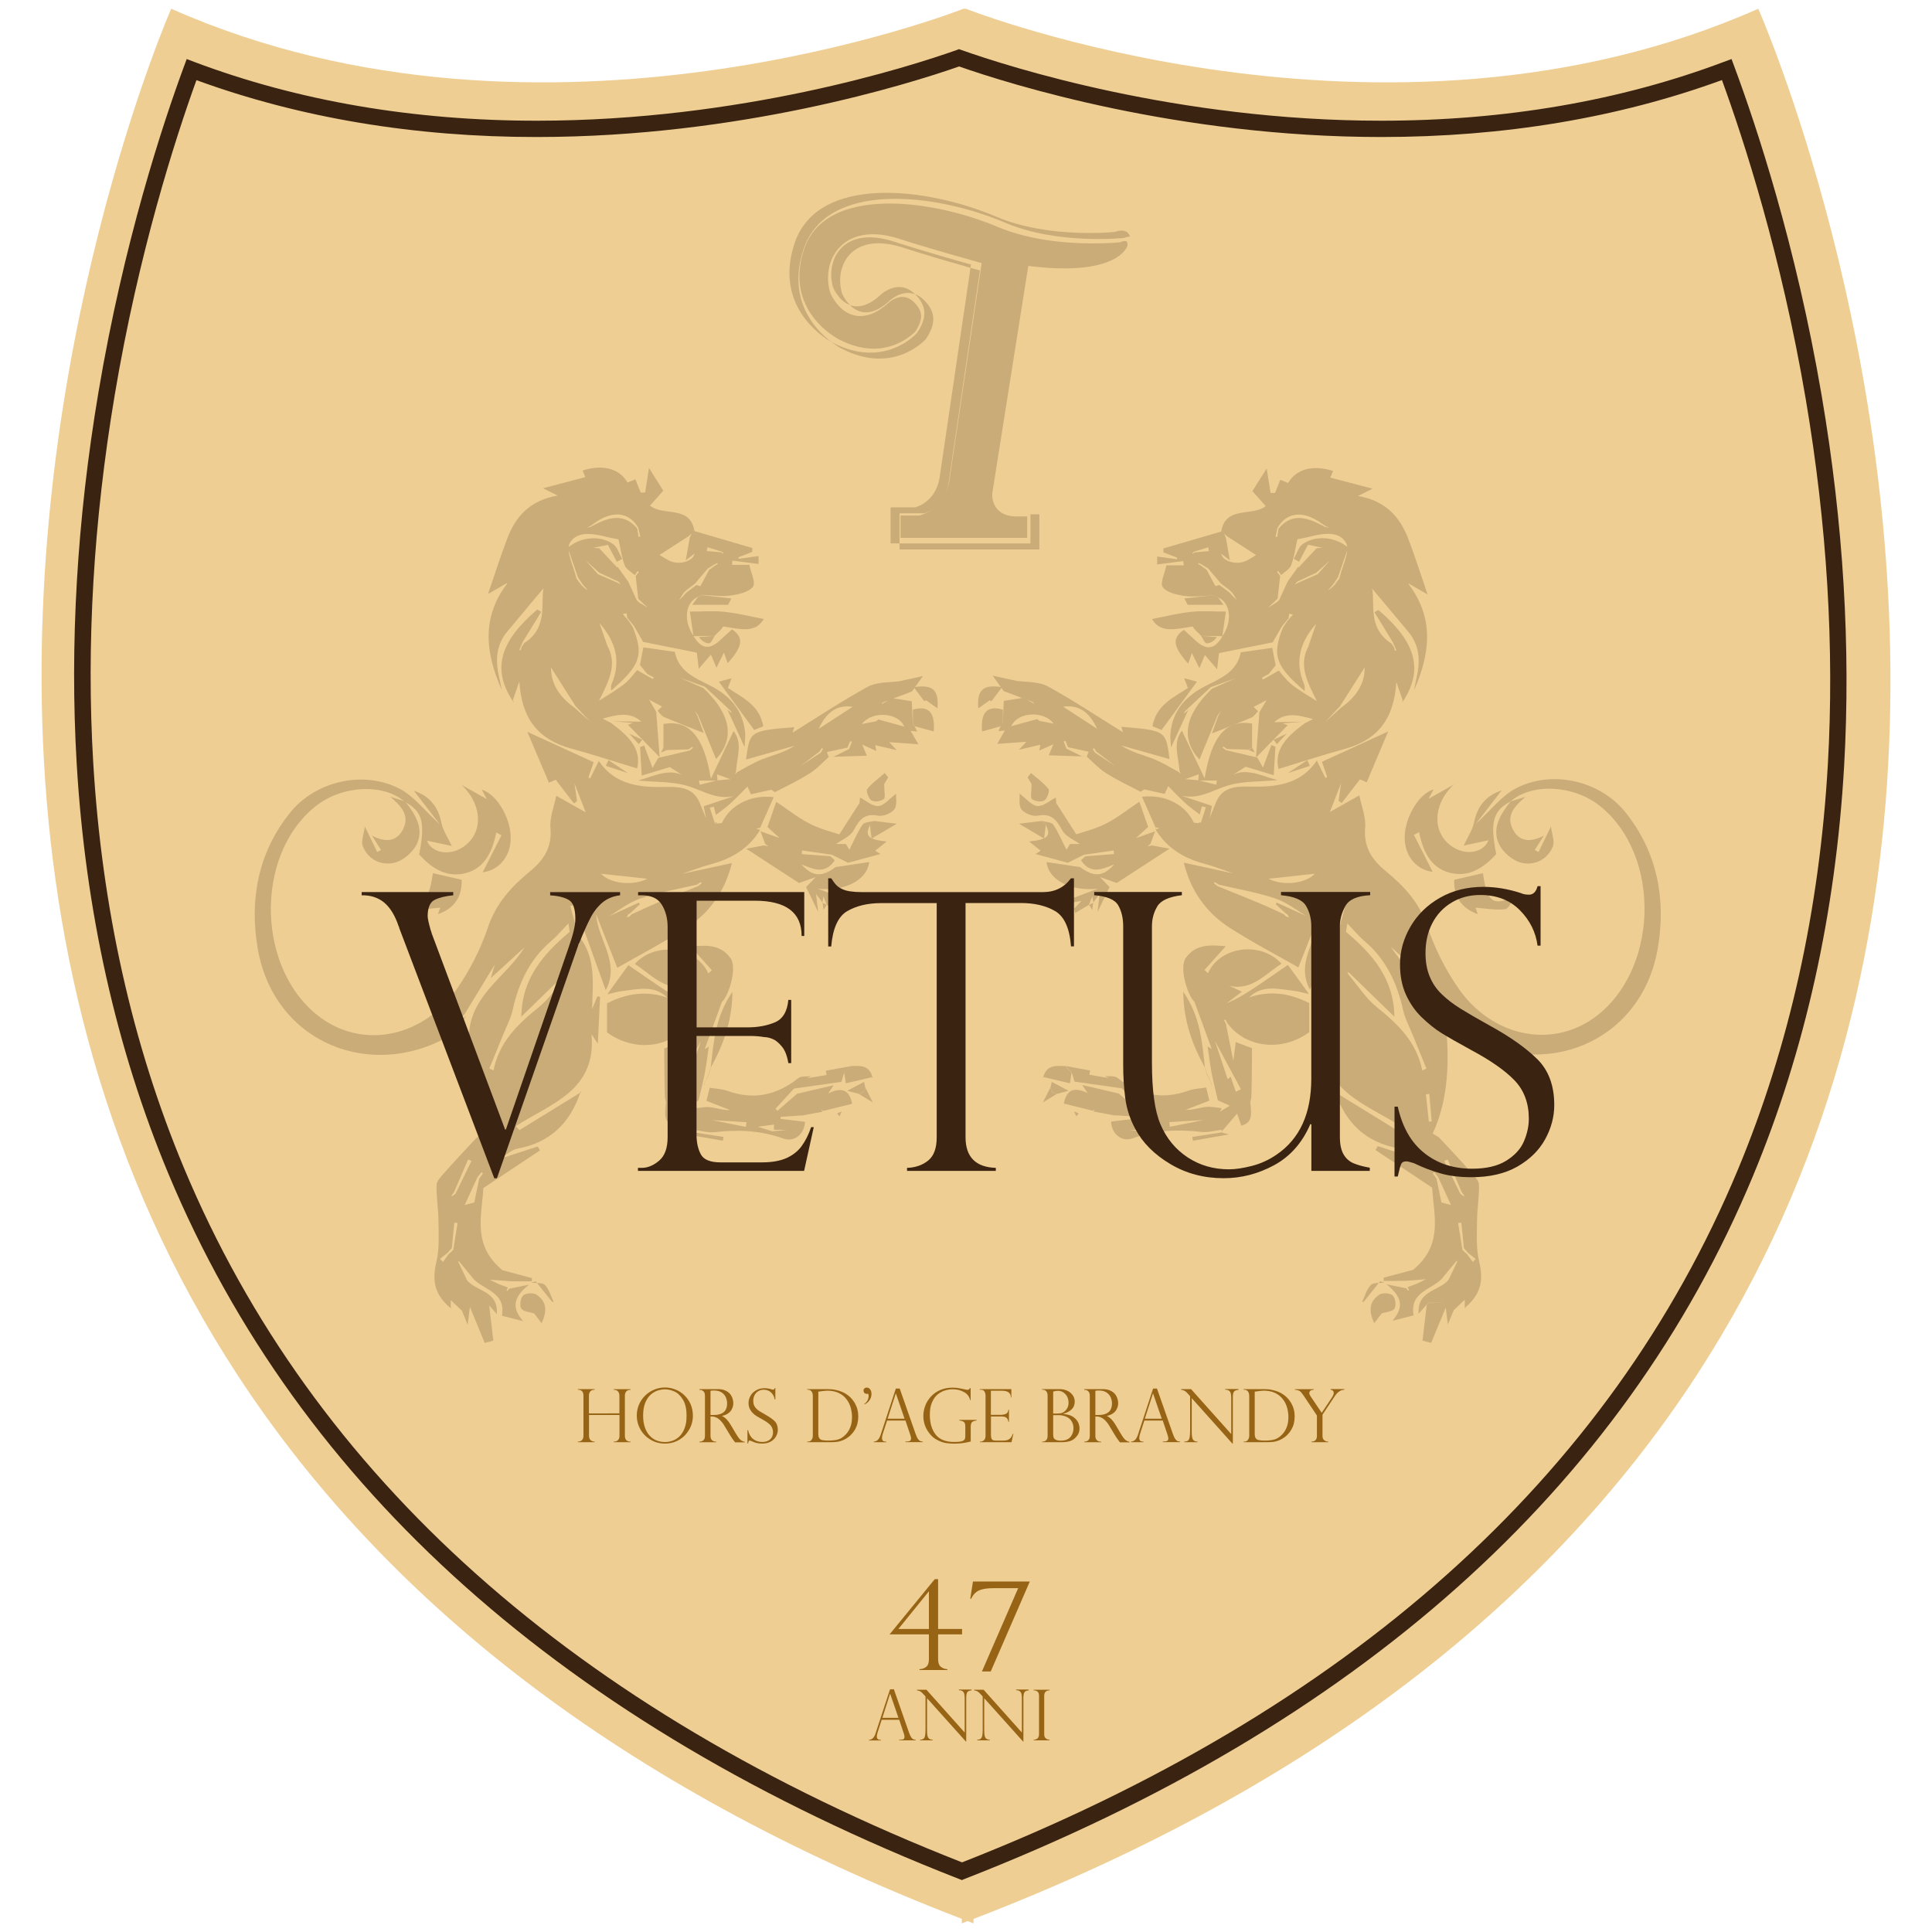 <?xml version="1.0" encoding="utf-8"?>
<!-- Generator: Adobe Illustrator 26.2.1, SVG Export Plug-In . SVG Version: 6.00 Build 0)  -->
<svg version="1.1" id="Livello_1" xmlns="http://www.w3.org/2000/svg" xmlns:xlink="http://www.w3.org/1999/xlink" x="0px" y="0px"
	 viewBox="0 0 250 250" style="enable-background:new 0 0 250 250;" xml:space="preserve">
<style type="text/css">
	.st0{fill:#EECE93;}
	.st1{fill:#3A2311;}
	.st2{opacity:0.2;}
	.st3{fill:#966414;}
</style>
<g>
	<path id="XMLID_359_" class="st0" d="M227.52,1.13c-48.32,21.44-102.54,0-102.54,0h-0.3c0,0-54.21,21.44-102.53,0
		c0,0-77.97,177.88,102.31,247.17v0.58c0.25-0.1,0.5-0.19,0.75-0.29c0.25,0.09,0.5,0.19,0.76,0.29l0-0.57
		C306.23,179.01,227.52,1.13,227.52,1.13z"/>
	<g id="XMLID_357_">
		<path class="st1" d="M124.47,243.28l-0.39-0.15c-50.9-19.88-85.31-50.56-102.27-91.2c-6.77-16.22-10.77-34.11-11.89-53.18
			c-0.9-15.34,0.04-31.47,2.81-47.94C16,31.35,21.06,16.04,23.79,8.64l0.37-1l1,0.38c13.42,5.05,28.33,7.6,44.31,7.6
			c26.43,0,48.22-6.99,54.28-9.13l0.35-0.13l0.36,0.13c6.05,2.14,27.85,9.13,54.27,9.13c15.99,0,30.91-2.56,44.33-7.61l1-0.37
			l0.37,1c2.79,7.5,7.97,23.01,11.3,42.59c2.8,16.45,3.77,32.56,2.9,47.87c-1.09,19.02-5.05,36.86-11.78,53.03
			c-16.86,40.53-51.18,71.15-101.99,90.99L124.47,243.28z M25.42,10.37c-2.77,7.66-7.49,22.34-10.58,40.77
			c-2.74,16.32-3.68,32.29-2.78,47.47c1.11,18.84,5.05,36.5,11.73,52.49c16.69,39.98,50.57,70.22,100.7,89.89
			c50.04-19.63,83.82-49.8,100.41-89.68c6.64-15.95,10.54-33.56,11.62-52.34c0.87-15.15-0.1-31.1-2.87-47.4
			c-3.16-18.57-8-33.45-10.83-41.21c-13.4,4.89-28.23,7.37-44.08,7.37c-26.27,0-48.04-6.82-54.63-9.13
			c-6.59,2.3-28.36,9.12-54.62,9.13C53.63,17.74,38.81,15.26,25.42,10.37z"/>
	</g>
	<g class="st2">
		<path id="XMLID_356_" class="st1" d="M116.53,69.59v-2.88h2.4l0.09-0.02c0.13-0.03,3.16-0.74,3.82-4.43l4.19-28.22l-0.73-0.2
			c-0.06-0.02-6.03-1.67-9.91-2.93c-1.23-0.4-2.38-0.6-3.42-0.6c-2.59,0-4,1.19-4.74,2.18c-1.05,1.43-1.36,3.42-0.82,5.33l0.01,0.04
			l0.02,0.04c0.05,0.12,1.24,3,3.89,3c1.14,0,2.33-0.55,3.55-1.63l0.03-0.03c0.01-0.01,0.85-0.82,1.86-0.82
			c0.64,0,1.22,0.32,1.78,0.99c0.6,0.72,1.13,1.65-0.13,3.52c-0.26,0.26-2.21,2.19-5.36,2.19c-1.44,0-2.94-0.4-4.46-1.18
			c-0.3-0.15-7.21-3.74-4.55-11.7c1.64-4.88,6.93-5.9,11.08-5.9c4.26,0,9.48,1.13,13.96,3.02c4.21,1.77,9.04,2.14,12.36,2.14
			c2,0,3.31-0.13,3.36-0.14l0.13-0.01l0.12-0.05c0.07-0.03,0.3-0.11,0.51-0.11c0.16,0,0.32,0,0.34,0.57
			c-0.11,0.33-1.14,2.97-8.15,2.97l0,0c-1.19,0-2.51-0.07-3.91-0.23l-0.79-0.09l-4.66,29.42c-0.01,0.12-0.1,1.18,0.64,2.04
			c0.56,0.64,1.38,0.96,2.46,0.96h1.42v2.77H116.53z"/>
		<path id="XMLID_354_" class="st1" d="M119.56,66.43c0,0,2.6-0.58,3.16-3.77l4.08-27.66c0,0-0.46-0.13-1.22-0.34l-4.01,27.23
			c-0.56,3.19-3.17,3.76-3.17,3.76h-3.16v4.66h1.16v-3.89H119.56z"/>
		<path id="XMLID_352_" class="st1" d="M103.97,32.27c2.97-8.94,17.07-7.3,26.16-3.43c6.76,2.87,15.32,1.95,15.32,1.95
			s0.36-0.16,0.77-0.18c-0.42-1.26-1.93-0.6-1.93-0.6s-8.56,0.92-15.32-1.95c-9.09-3.87-23.19-5.5-26.16,3.44
			c-2.64,7.97,3.43,11.99,4.78,12.76C105.44,42.63,101.83,38.76,103.97,32.27z"/>
		<path id="XMLID_350_" class="st1" d="M115.04,38.98c0,0,1.58-1.59,3.38-0.9c-2.23-2.19-4.53,0.13-4.53,0.13
			c-1.65,1.48-2.95,1.63-3.91,1.27C110.95,40.46,112.62,41.17,115.04,38.98z"/>
		<path id="XMLID_348_" class="st1" d="M118.76,38.44c0.93,1.13,1.36,2.52-0.12,4.67c0,0-4.12,4.72-10.85,1.25
			c-0.04-0.02-0.11-0.06-0.19-0.1c0.65,0.49,1.18,0.79,1.35,0.87c6.73,3.47,10.85-1.25,10.85-1.25c1.48-2.16,1.05-3.55,0.12-4.67
			c-0.5-0.6-1-0.95-1.49-1.13C118.54,38.19,118.64,38.31,118.76,38.44z"/>
		<path id="XMLID_346_" class="st1" d="M115.7,31.27c-6.55-2.13-8.93,2.26-7.91,5.89c0,0,0.7,1.76,2.19,2.31
			c-0.7-0.7-1.04-1.54-1.04-1.54c-1.01-3.64,1.36-8.02,7.91-5.89c2.85,0.93,6.77,2.06,8.73,2.62l0.06-0.43
			C125.65,34.24,119.65,32.56,115.7,31.27z"/>
		<polygon id="XMLID_344_" class="st1" points="116.41,70.32 116.41,71.1 134.49,71.1 134.49,66.55 133.34,66.55 133.34,70.32 		"/>
	</g>
	<g>
		<g>
			<path class="st3" d="M80.15,182.9v-2.3c0-0.22-0.06-0.41-0.18-0.55c-0.12-0.14-0.31-0.21-0.56-0.21v-0.08h2.19v0.08
				c-0.26,0-0.44,0.07-0.56,0.21c-0.12,0.14-0.18,0.33-0.18,0.55v5.19c0,0.5,0.25,0.76,0.74,0.76v0.07h-2.19v-0.07
				c0.23,0,0.42-0.06,0.55-0.19c0.13-0.13,0.2-0.31,0.2-0.56v-2.7h-3.94v2.69c0,0.24,0.07,0.43,0.2,0.56
				c0.14,0.13,0.32,0.2,0.54,0.2v0.07h-2.19v-0.07c0.24,0,0.42-0.07,0.54-0.2c0.13-0.13,0.19-0.32,0.19-0.56v-5.19
				c0-0.51-0.24-0.77-0.73-0.77v-0.08h2.19v0.08c-0.26,0-0.45,0.07-0.57,0.21c-0.12,0.14-0.18,0.33-0.18,0.55v2.3H80.15z"/>
			<path class="st3" d="M89.66,183.2c0,0.64-0.16,1.24-0.48,1.79c-0.32,0.55-0.75,1-1.3,1.32c-0.55,0.33-1.16,0.49-1.83,0.49
				c-0.67,0-1.29-0.16-1.85-0.49c-0.56-0.33-1-0.77-1.32-1.33c-0.32-0.56-0.48-1.16-0.48-1.82c0-0.5,0.1-0.98,0.29-1.42
				c0.19-0.44,0.46-0.83,0.8-1.16c0.34-0.33,0.74-0.59,1.18-0.77c0.44-0.18,0.9-0.27,1.38-0.27c0.47,0,0.92,0.09,1.35,0.26
				c0.43,0.17,0.82,0.42,1.16,0.75c0.34,0.33,0.61,0.71,0.81,1.16C89.56,182.17,89.66,182.66,89.66,183.2z M88.84,183.22
				c0-0.91-0.16-1.63-0.49-2.14c-0.32-0.52-0.7-0.86-1.12-1.04c-0.42-0.18-0.82-0.26-1.19-0.26c-0.29,0-0.59,0.05-0.9,0.14
				c-0.31,0.1-0.61,0.27-0.91,0.52c-0.29,0.25-0.54,0.61-0.73,1.06c-0.19,0.46-0.28,1.02-0.28,1.69c0,0.59,0.08,1.11,0.24,1.55
				c0.16,0.44,0.37,0.8,0.65,1.08c0.27,0.28,0.58,0.48,0.91,0.6c0.33,0.12,0.68,0.18,1.03,0.18c0.32,0,0.64-0.06,0.97-0.17
				c0.33-0.11,0.63-0.3,0.9-0.56c0.27-0.26,0.49-0.6,0.66-1.04C88.76,184.39,88.84,183.85,88.84,183.22z"/>
			<path class="st3" d="M90.59,179.85H90.5v-0.1h2.38c0.38,0,0.71,0.06,0.97,0.18c0.27,0.12,0.47,0.27,0.62,0.45
				c0.15,0.18,0.25,0.37,0.32,0.58c0.06,0.2,0.1,0.4,0.1,0.6c0,0.25-0.05,0.49-0.16,0.72c-0.1,0.23-0.26,0.43-0.48,0.59
				c-0.22,0.16-0.49,0.28-0.81,0.34v0.02c0.41,0.2,0.79,0.59,1.14,1.19l0.62,1.05c0.28,0.47,0.5,0.77,0.67,0.89
				c0.17,0.12,0.34,0.19,0.5,0.21v0.07h-1.25c-0.05-0.07-0.1-0.13-0.15-0.2c-0.05-0.06-0.1-0.13-0.15-0.2
				c-0.03-0.05-0.08-0.12-0.14-0.21c-0.06-0.1-0.1-0.15-0.11-0.16l-0.82-1.36c-0.16-0.28-0.33-0.5-0.51-0.68
				c-0.17-0.17-0.33-0.3-0.48-0.37c-0.15-0.07-0.28-0.12-0.4-0.14c-0.12-0.02-0.26-0.03-0.42-0.03v2.51c0,0.49,0.25,0.74,0.75,0.76
				v0.07H90.5v-0.07c0.14-0.01,0.26-0.03,0.36-0.08c0.11-0.05,0.19-0.12,0.26-0.23c0.07-0.11,0.1-0.26,0.1-0.45v-5.19
				c0-0.27-0.07-0.47-0.2-0.58C90.89,179.91,90.75,179.85,90.59,179.85z M91.94,183.1h0.39c0.41,0,0.75-0.06,1.01-0.18
				c0.26-0.12,0.45-0.29,0.57-0.51c0.12-0.22,0.18-0.49,0.18-0.8c0-0.26-0.05-0.52-0.16-0.78s-0.29-0.47-0.54-0.64
				c-0.25-0.17-0.59-0.26-1.02-0.26c-0.17,0-0.32,0.01-0.43,0.04V183.1z"/>
			<path class="st3" d="M100.31,181.08h-0.07c-0.04-0.33-0.19-0.62-0.44-0.87c-0.25-0.25-0.57-0.38-0.98-0.38
				c-0.26,0-0.5,0.06-0.7,0.19c-0.21,0.12-0.36,0.29-0.48,0.51c-0.11,0.22-0.17,0.46-0.17,0.74c0,0.21,0.03,0.4,0.1,0.57
				c0.07,0.17,0.17,0.31,0.3,0.44c0.13,0.13,0.28,0.25,0.46,0.36c0.18,0.11,0.42,0.25,0.72,0.42c0.5,0.28,0.9,0.55,1.18,0.83
				c0.28,0.27,0.42,0.65,0.42,1.13c0,0.29-0.08,0.57-0.23,0.85c-0.15,0.27-0.38,0.49-0.68,0.67c-0.3,0.17-0.68,0.26-1.13,0.26
				c-0.28,0-0.53-0.03-0.75-0.09c-0.22-0.06-0.44-0.14-0.66-0.25c-0.09-0.03-0.16-0.05-0.19-0.05c-0.07,0-0.11,0.02-0.13,0.07
				c-0.02,0.05-0.05,0.15-0.08,0.3h-0.08v-1.72h0.08c0.11,0.5,0.33,0.89,0.65,1.14c0.32,0.26,0.72,0.39,1.18,0.39
				c0.35,0,0.63-0.07,0.84-0.2c0.21-0.13,0.35-0.29,0.44-0.48c0.08-0.19,0.12-0.37,0.12-0.56c0-0.39-0.12-0.7-0.35-0.95
				c-0.23-0.24-0.59-0.49-1.07-0.75c-0.33-0.18-0.57-0.32-0.73-0.42c-0.16-0.1-0.32-0.23-0.48-0.39c-0.16-0.16-0.29-0.35-0.39-0.56
				c-0.1-0.22-0.15-0.46-0.15-0.74c0-0.32,0.09-0.63,0.26-0.93c0.17-0.3,0.41-0.53,0.73-0.71c0.31-0.18,0.67-0.27,1.07-0.27
				c0.3,0,0.61,0.05,0.93,0.15c0.05,0.03,0.12,0.04,0.2,0.04c0.1,0,0.17-0.07,0.21-0.21h0.07V181.08z"/>
			<path class="st3" d="M104.45,179.83v-0.08h2.64c0.37,0,0.71,0.03,1.02,0.1c0.31,0.06,0.59,0.15,0.84,0.25
				c0.25,0.11,0.46,0.22,0.64,0.35c0.18,0.13,0.33,0.25,0.46,0.38c0.22,0.22,0.4,0.46,0.56,0.72c0.15,0.27,0.27,0.55,0.34,0.84
				c0.08,0.3,0.11,0.6,0.11,0.92c0,0.31-0.04,0.61-0.11,0.9c-0.07,0.28-0.18,0.54-0.32,0.79c-0.14,0.24-0.31,0.46-0.5,0.65
				c-0.19,0.2-0.42,0.37-0.68,0.53c-0.22,0.13-0.47,0.24-0.76,0.32c-0.29,0.08-0.67,0.12-1.16,0.12h-3.08v-0.07h0.09
				c0.21,0,0.37-0.08,0.48-0.24c0.11-0.16,0.16-0.33,0.16-0.51v-5.19c0-0.17-0.03-0.32-0.09-0.44c-0.06-0.12-0.14-0.2-0.23-0.26
				c-0.1-0.05-0.2-0.08-0.32-0.08H104.45z M105.89,180.08v5.44c0,0.27,0.04,0.46,0.13,0.59c0.09,0.13,0.22,0.21,0.4,0.24
				c0.18,0.04,0.44,0.06,0.79,0.06c0.5,0,0.92-0.05,1.26-0.15c0.34-0.1,0.67-0.32,0.99-0.66c0.24-0.25,0.43-0.56,0.57-0.92
				c0.14-0.36,0.22-0.8,0.22-1.32c0-0.41-0.06-0.81-0.17-1.21c-0.11-0.4-0.29-0.76-0.53-1.07c-0.26-0.35-0.6-0.63-1.02-0.83
				c-0.42-0.2-0.92-0.3-1.5-0.3C106.73,179.97,106.35,180.01,105.89,180.08z"/>
			<path class="st3" d="M111.84,181.73v-0.07c0.2-0.13,0.34-0.29,0.43-0.48c0.09-0.19,0.13-0.37,0.13-0.54
				c0-0.18-0.03-0.28-0.09-0.28h-0.24c-0.1-0.02-0.18-0.07-0.24-0.14c-0.06-0.08-0.09-0.17-0.09-0.28c0-0.13,0.04-0.23,0.13-0.29
				c0.08-0.07,0.18-0.1,0.29-0.1c0.11,0,0.21,0.03,0.31,0.1c0.09,0.07,0.17,0.17,0.22,0.29c0.05,0.13,0.08,0.27,0.08,0.43
				c0,0.29-0.08,0.56-0.25,0.81C112.35,181.44,112.12,181.62,111.84,181.73z"/>
			<path class="st3" d="M116.42,179.67l2.06,5.88c0.11,0.31,0.21,0.53,0.31,0.66c0.1,0.14,0.19,0.22,0.28,0.26
				c0.09,0.04,0.2,0.06,0.34,0.07v0.07h-2.24v-0.07c0.23,0,0.41-0.02,0.53-0.07c0.12-0.04,0.19-0.16,0.19-0.35
				c0-0.11-0.03-0.25-0.09-0.42c-0.01-0.03-0.02-0.04-0.02-0.06l-0.61-1.82h-2.38l-0.55,1.69c-0.07,0.23-0.11,0.41-0.11,0.55
				c0,0.19,0.05,0.32,0.14,0.39s0.23,0.1,0.41,0.1v0.07h-1.61v-0.07c0.23-0.02,0.41-0.11,0.55-0.26c0.14-0.15,0.26-0.39,0.36-0.7
				l1.94-5.91H116.42z M114.86,183.58h2.19l-1.12-3.26h-0.02L114.86,183.58z"/>
			<path class="st3" d="M125.61,181.18h-0.07c-0.1-0.45-0.36-0.8-0.79-1.04c-0.43-0.25-0.92-0.37-1.47-0.37
				c-0.29,0-0.59,0.04-0.92,0.13c-0.33,0.09-0.65,0.25-0.96,0.48c-0.31,0.23-0.57,0.57-0.77,1.02c-0.21,0.44-0.31,1-0.31,1.67
				c0,1.07,0.25,1.92,0.75,2.56c0.5,0.64,1.3,0.96,2.4,0.96c0.43,0,0.76-0.03,0.96-0.09c0.21-0.06,0.34-0.14,0.39-0.24
				c0.06-0.1,0.09-0.24,0.09-0.41v-1.26c0-0.3-0.06-0.5-0.19-0.59c-0.13-0.1-0.32-0.16-0.58-0.19v-0.08h2.23v0.08
				c-0.21,0.02-0.36,0.07-0.48,0.13c-0.11,0.07-0.19,0.15-0.22,0.26c-0.04,0.11-0.06,0.25-0.06,0.42v1.91
				c-0.68,0.18-1.39,0.28-2.12,0.28c-0.38,0-0.75-0.03-1.12-0.09c-0.37-0.06-0.75-0.2-1.15-0.42c-0.4-0.21-0.75-0.53-1.05-0.95
				c-0.46-0.63-0.69-1.35-0.69-2.14c0-0.46,0.09-0.91,0.26-1.35c0.17-0.44,0.42-0.83,0.75-1.18c0.33-0.35,0.72-0.62,1.19-0.82
				c0.47-0.2,0.99-0.3,1.56-0.3c0.22,0,0.44,0.01,0.65,0.04c0.21,0.03,0.53,0.09,0.95,0.18c0.17,0.04,0.28,0.06,0.35,0.06
				c0.15,0,0.26-0.08,0.34-0.23h0.07V181.18z"/>
			<path class="st3" d="M126.78,179.83v-0.08h4.09v1.08h-0.06c0-0.58-0.39-0.87-1.16-0.87h-1.43v3.12h1.26
				c0.25,0,0.47-0.04,0.67-0.12c0.2-0.08,0.31-0.27,0.34-0.55h0.07v1.56h-0.07c-0.03-0.18-0.08-0.31-0.16-0.41
				c-0.08-0.1-0.15-0.16-0.23-0.19c-0.08-0.03-0.14-0.05-0.2-0.05c-0.11-0.02-0.23-0.03-0.35-0.03h-1.32v2.44
				c0,0.18,0.03,0.34,0.1,0.48c0.07,0.13,0.23,0.2,0.49,0.2h1.02c0.25,0,0.45-0.04,0.61-0.11c0.16-0.07,0.28-0.17,0.38-0.3
				c0.09-0.13,0.17-0.28,0.23-0.46h0.07l-0.24,1.08h-4.09v-0.07h0.09c0.15,0,0.29-0.06,0.43-0.18c0.14-0.12,0.21-0.31,0.21-0.58
				v-5.18c0-0.21-0.05-0.39-0.14-0.55c-0.09-0.16-0.26-0.23-0.5-0.23H126.78z"/>
			<path class="st3" d="M137.4,186.62h-2.57v-0.07h0.09c0.17,0,0.32-0.06,0.45-0.19c0.13-0.13,0.19-0.31,0.19-0.57v-5.19
				c0-0.25-0.06-0.44-0.17-0.57c-0.12-0.14-0.27-0.2-0.47-0.2h-0.08v-0.08h2.24c0.3,0,0.57,0.04,0.82,0.13
				c0.25,0.08,0.46,0.2,0.63,0.35c0.17,0.15,0.31,0.32,0.4,0.51c0.09,0.19,0.14,0.4,0.14,0.62c0,0.41-0.13,0.75-0.4,1.01
				c-0.27,0.26-0.63,0.45-1.08,0.57v0.02c0.21,0.02,0.4,0.06,0.59,0.1c0.19,0.04,0.36,0.1,0.51,0.18c0.15,0.08,0.3,0.18,0.43,0.3
				c0.12,0.11,0.22,0.23,0.31,0.37c0.08,0.13,0.15,0.28,0.19,0.44c0.04,0.16,0.07,0.32,0.07,0.48c0,0.36-0.09,0.67-0.28,0.92
				c-0.19,0.26-0.39,0.45-0.63,0.59C138.44,186.53,137.99,186.62,137.4,186.62z M136.27,182.91h0.45c0.37,0,0.63-0.04,0.78-0.11
				c0.1-0.05,0.2-0.12,0.31-0.21c0.11-0.09,0.21-0.22,0.31-0.41c0.1-0.19,0.15-0.41,0.15-0.68c0-0.2-0.03-0.4-0.1-0.58
				c-0.06-0.19-0.16-0.35-0.28-0.49c-0.12-0.14-0.27-0.25-0.44-0.34c-0.17-0.08-0.36-0.12-0.56-0.12c-0.18,0-0.38,0.03-0.61,0.1
				V182.91z M136.98,183.12h-0.7v2.48c0,0.16,0.02,0.3,0.05,0.41c0.03,0.11,0.12,0.21,0.27,0.29c0.15,0.08,0.37,0.12,0.68,0.12
				c0.63,0,1.08-0.21,1.35-0.63c0.18-0.29,0.28-0.61,0.28-0.97c0-0.26-0.05-0.5-0.14-0.71c-0.09-0.21-0.22-0.39-0.38-0.53
				c-0.16-0.14-0.36-0.25-0.6-0.33C137.53,183.16,137.26,183.12,136.98,183.12z"/>
			<path class="st3" d="M140.39,179.85h-0.09v-0.1h2.38c0.38,0,0.71,0.06,0.97,0.18c0.27,0.12,0.47,0.27,0.62,0.45
				c0.15,0.18,0.25,0.37,0.32,0.58c0.06,0.2,0.1,0.4,0.1,0.6c0,0.25-0.05,0.49-0.16,0.72c-0.1,0.23-0.26,0.43-0.48,0.59
				c-0.22,0.16-0.49,0.28-0.81,0.34v0.02c0.41,0.2,0.79,0.59,1.14,1.19l0.62,1.05c0.28,0.47,0.5,0.77,0.67,0.89
				c0.17,0.12,0.34,0.19,0.5,0.21v0.07h-1.25c-0.05-0.07-0.1-0.13-0.15-0.2c-0.05-0.06-0.1-0.13-0.15-0.2
				c-0.03-0.05-0.08-0.12-0.14-0.21c-0.06-0.1-0.1-0.15-0.11-0.16l-0.82-1.36c-0.16-0.28-0.33-0.5-0.51-0.68
				c-0.17-0.17-0.33-0.3-0.48-0.37c-0.15-0.07-0.28-0.12-0.4-0.14c-0.12-0.02-0.26-0.03-0.42-0.03v2.51c0,0.49,0.25,0.74,0.75,0.76
				v0.07h-2.19v-0.07c0.14-0.01,0.26-0.03,0.36-0.08c0.11-0.05,0.19-0.12,0.26-0.23c0.07-0.11,0.1-0.26,0.1-0.45v-5.19
				c0-0.27-0.07-0.47-0.2-0.58C140.69,179.91,140.55,179.85,140.39,179.85z M141.74,183.1h0.39c0.41,0,0.75-0.06,1.01-0.18
				c0.26-0.12,0.45-0.29,0.57-0.51c0.12-0.22,0.18-0.49,0.18-0.8c0-0.26-0.05-0.52-0.16-0.78c-0.11-0.25-0.29-0.47-0.54-0.64
				c-0.25-0.17-0.59-0.26-1.02-0.26c-0.17,0-0.32,0.01-0.43,0.04V183.1z"/>
			<path class="st3" d="M149.71,179.67l2.06,5.88c0.11,0.31,0.21,0.53,0.31,0.66c0.1,0.14,0.19,0.22,0.28,0.26
				c0.09,0.04,0.2,0.06,0.34,0.07v0.07h-2.24v-0.07c0.23,0,0.41-0.02,0.53-0.07c0.12-0.04,0.19-0.16,0.19-0.35
				c0-0.11-0.03-0.25-0.09-0.42c-0.01-0.03-0.02-0.04-0.02-0.06l-0.61-1.82h-2.38l-0.55,1.69c-0.07,0.23-0.11,0.41-0.11,0.55
				c0,0.19,0.05,0.32,0.14,0.39s0.23,0.1,0.41,0.1v0.07h-1.61v-0.07c0.23-0.02,0.41-0.11,0.55-0.26c0.14-0.15,0.26-0.39,0.36-0.7
				l1.94-5.91H149.71z M148.14,183.58h2.19l-1.12-3.26h-0.02L148.14,183.58z"/>
			<path class="st3" d="M160.26,179.76v0.08c-0.17,0.02-0.31,0.06-0.41,0.1c-0.1,0.04-0.18,0.13-0.24,0.27
				c-0.06,0.13-0.08,0.32-0.08,0.57v6.03h-0.05l-5.27-5.89v4.22c0,0.35,0.01,0.61,0.04,0.78c0.03,0.17,0.07,0.29,0.12,0.37
				c0.11,0.16,0.32,0.25,0.6,0.26v0.07h-1.72v-0.07c0.19-0.01,0.34-0.05,0.45-0.12c0.11-0.07,0.18-0.21,0.23-0.4
				c0.04-0.19,0.07-0.49,0.07-0.88v-4.48l-0.23-0.26c-0.2-0.23-0.36-0.38-0.49-0.44c-0.12-0.06-0.27-0.11-0.45-0.14v-0.08h1.29
				l5.2,5.82v-4.44c0-0.33-0.01-0.58-0.04-0.75c-0.03-0.17-0.1-0.3-0.21-0.4c-0.11-0.1-0.29-0.15-0.53-0.16v-0.08H160.26z"/>
			<path class="st3" d="M160.92,179.83v-0.08h2.64c0.37,0,0.71,0.03,1.02,0.1c0.31,0.06,0.59,0.15,0.84,0.25
				c0.25,0.11,0.46,0.22,0.64,0.35c0.18,0.13,0.33,0.25,0.46,0.38c0.22,0.22,0.4,0.46,0.56,0.72c0.15,0.27,0.27,0.55,0.34,0.84
				c0.08,0.3,0.11,0.6,0.11,0.92c0,0.31-0.04,0.61-0.11,0.9c-0.07,0.28-0.18,0.54-0.32,0.79c-0.14,0.24-0.31,0.46-0.5,0.65
				c-0.19,0.2-0.42,0.37-0.68,0.53c-0.22,0.13-0.47,0.24-0.76,0.32c-0.29,0.08-0.67,0.12-1.16,0.12h-3.08v-0.07h0.09
				c0.21,0,0.37-0.08,0.48-0.24c0.11-0.16,0.16-0.33,0.16-0.51v-5.19c0-0.17-0.03-0.32-0.09-0.44c-0.06-0.12-0.14-0.2-0.23-0.26
				c-0.1-0.05-0.2-0.08-0.32-0.08H160.92z M162.36,180.08v5.44c0,0.27,0.04,0.46,0.13,0.59c0.09,0.13,0.22,0.21,0.4,0.24
				c0.18,0.04,0.44,0.06,0.79,0.06c0.5,0,0.92-0.05,1.26-0.15c0.34-0.1,0.67-0.32,0.99-0.66c0.24-0.25,0.43-0.56,0.57-0.92
				c0.14-0.36,0.22-0.8,0.22-1.32c0-0.41-0.06-0.81-0.17-1.21c-0.11-0.4-0.29-0.76-0.53-1.07c-0.26-0.35-0.6-0.63-1.02-0.83
				c-0.42-0.2-0.92-0.3-1.5-0.3C163.2,179.97,162.82,180.01,162.36,180.08z"/>
			<path class="st3" d="M173.95,179.76v0.08c-0.21,0-0.39,0.05-0.55,0.15c-0.16,0.09-0.29,0.19-0.38,0.29
				c-0.09,0.1-0.19,0.22-0.29,0.37l-1.6,2.41v2.75c0,0.25,0.07,0.43,0.22,0.55c0.15,0.12,0.33,0.19,0.53,0.19v0.07h-2.18v-0.07
				c0.22-0.01,0.4-0.07,0.52-0.19c0.13-0.12,0.19-0.31,0.19-0.56v-2.63l-1.75-2.62c-0.19-0.28-0.35-0.47-0.5-0.56
				c-0.15-0.09-0.35-0.14-0.6-0.15v-0.08h2.44v0.08c-0.25,0.01-0.41,0.06-0.48,0.16s-0.1,0.19-0.1,0.28c0,0.1,0.06,0.24,0.18,0.42
				l1.43,2.12l1.27-1.91c0.19-0.29,0.29-0.5,0.29-0.66c0-0.1-0.03-0.19-0.08-0.25c-0.05-0.06-0.1-0.1-0.16-0.12
				c-0.05-0.02-0.11-0.03-0.17-0.05v-0.08H173.95z"/>
		</g>
	</g>
	<g>
		<g>
			<path class="st3" d="M121.39,204.34v6.45h3.1v0.7h-3.1v3.22c0,0.47,0.12,0.79,0.36,0.98c0.24,0.19,0.52,0.28,0.84,0.3v0.11h-3.61
				v-0.11c0.34-0.01,0.63-0.11,0.87-0.3c0.24-0.19,0.35-0.51,0.35-0.98v-3.22h-5.09l5.85-7.15H121.39z M116.25,210.79h3.95v-4.84
				h-0.03L116.25,210.79z"/>
			<path class="st3" d="M133.26,204.64l-5.06,11.65h-1.14l4.69-10.78h-3.2c-0.83,0-1.46,0.1-1.88,0.3c-0.43,0.2-0.76,0.55-1,1.07
				h-0.12l0.35-2.23H133.26z"/>
			<path class="st3" d="M115.66,218.57l1.96,5.61c0.1,0.29,0.2,0.5,0.29,0.63c0.09,0.13,0.18,0.21,0.26,0.25
				c0.08,0.03,0.19,0.06,0.32,0.07v0.07h-2.14v-0.07c0.22,0,0.39-0.02,0.51-0.06c0.12-0.04,0.18-0.15,0.18-0.34
				c0-0.1-0.03-0.24-0.08-0.4c-0.01-0.02-0.02-0.04-0.02-0.05l-0.58-1.74h-2.27l-0.52,1.61c-0.07,0.22-0.11,0.4-0.11,0.53
				c0,0.18,0.05,0.31,0.14,0.37c0.09,0.06,0.22,0.09,0.39,0.09v0.07h-1.54v-0.07c0.22-0.02,0.39-0.1,0.53-0.25s0.25-0.37,0.34-0.67
				l1.85-5.63H115.66z M114.18,222.29h2.08l-1.07-3.11h-0.02L114.18,222.29z"/>
			<path class="st3" d="M125.72,218.65v0.08c-0.17,0.02-0.3,0.05-0.39,0.1c-0.1,0.04-0.17,0.13-0.22,0.25
				c-0.05,0.13-0.08,0.31-0.08,0.54v5.74h-0.04l-5.03-5.61v4.03c0,0.33,0.01,0.58,0.04,0.75c0.03,0.16,0.07,0.28,0.12,0.35
				c0.11,0.15,0.3,0.24,0.57,0.25v0.07h-1.64v-0.07c0.18-0.01,0.33-0.05,0.43-0.12c0.1-0.07,0.17-0.2,0.22-0.38
				c0.04-0.19,0.06-0.46,0.06-0.84v-4.27l-0.22-0.24c-0.19-0.22-0.35-0.36-0.46-0.42c-0.12-0.06-0.26-0.1-0.43-0.13v-0.08h1.23
				l4.95,5.54v-4.23c0-0.32-0.01-0.55-0.04-0.71c-0.03-0.16-0.09-0.28-0.2-0.38c-0.11-0.1-0.28-0.15-0.51-0.16v-0.08H125.72z"/>
			<path class="st3" d="M133.12,218.65v0.08c-0.17,0.02-0.3,0.05-0.39,0.1c-0.1,0.04-0.17,0.13-0.22,0.25
				c-0.05,0.13-0.08,0.31-0.08,0.54v5.74h-0.04l-5.03-5.61v4.03c0,0.33,0.01,0.58,0.04,0.75c0.03,0.16,0.07,0.28,0.12,0.35
				c0.11,0.15,0.3,0.24,0.57,0.25v0.07h-1.64v-0.07c0.18-0.01,0.33-0.05,0.43-0.12c0.1-0.07,0.17-0.2,0.22-0.38
				c0.04-0.19,0.06-0.46,0.06-0.84v-4.27l-0.22-0.24c-0.19-0.22-0.35-0.36-0.46-0.42c-0.12-0.06-0.26-0.1-0.43-0.13v-0.08h1.23
				l4.95,5.54v-4.23c0-0.32-0.01-0.55-0.04-0.71c-0.03-0.16-0.09-0.28-0.2-0.38c-0.11-0.1-0.28-0.15-0.51-0.16v-0.08H133.12z"/>
			<path class="st3" d="M135.82,218.65v0.08c-0.2,0-0.36,0.05-0.5,0.16c-0.14,0.11-0.2,0.29-0.2,0.55v4.97
				c0,0.25,0.07,0.43,0.22,0.55c0.15,0.11,0.31,0.17,0.48,0.17v0.07h-2.07v-0.07c0.19,0,0.35-0.06,0.49-0.17
				c0.14-0.11,0.21-0.3,0.21-0.55v-4.97c0-0.27-0.07-0.46-0.21-0.56c-0.14-0.1-0.3-0.15-0.49-0.15v-0.08H135.82z"/>
		</g>
	</g>
	<g>
		<g id="XMLID_257_" class="st2">
			<path id="XMLID_326_" class="st1" d="M94.84,103.03c-2.21,0.48-3.98-0.78-5.95-1.36c-1.89-0.55-3.97-0.45-6.33-0.67
				c2.33-0.64,4.27-1.78,6.37-0.36l-0.04,0.03c-0.75-0.48-1.51-0.96-2.26-1.43c0.1-0.02,0.2-0.04,0.07-0.01
				c0.11-0.08,0.03-0.02-0.05,0.04c-1.17,0.35-2.35,0.71-3.61,1.09c-0.08-1.35-0.14-2.51-0.21-3.68c0.17-0.07,0.35-0.15,0.52-0.22
				c0.35,0.92,0.69,1.85,1.09,2.91c0.33-0.58,0.63-1.12,0.74-1.3c1.55-0.36,2.81-0.66,4.06-0.95c0.15-0.11,0.29-0.22,0.44-0.33
				c-0.04-0.05-0.07-0.1-0.11-0.15c-0.16,0.11-0.31,0.22-0.47,0.33c-0.9,0.02-1.79,0.05-2.69,0.08l0.01,0.03
				c-0.2-0.1-0.4-0.2-0.6-0.3l0.03,0.01c0-1.05,0-2.1,0-3.11c3.28-0.58,5.23,1.55,6.14,7.09c1.16-2.44,2.06-4.32,2.93-6.17
				c1.22,1.5,0.44,3.39,0.32,5.2c-0.03,0.08-0.06,0.17-0.14,0.39c0.17-0.16,0.23-0.22,0.28-0.27c1.09-0.57,2.15-1.25,3.29-1.69
				c1.38-0.53,2.85-0.86,4.14-1.73c-2.07,0.59-4.14,1.17-6.27,1.78c0.5-3.6,0.35-3.72,6.23-4.18c-0.08,0.28-0.15,0.51-0.22,0.75
				l-0.03,0.05l0-0.07c3.22-2,6.39-4.1,9.7-5.93c1.14-0.63,2.65-0.59,4.01-0.72c0.97-0.21,1.95-0.42,3.2-0.7
				c-0.72,1.01-1.21,1.69-1.43,2c-1.46,0.55-2.64,0.99-3.82,1.43c-0.03,0.06-0.06,0.11-0.11,0.19c0.08-0.04,0.14-0.07,0.19-0.1
				c0.48-0.26,0.97-0.53,1.2-0.65c1.19,0.18,2.12,0.33,2.52,0.39c0.05,1.08,0.1,2.04,0.14,3.01l-0.01-0.02
				c0.1,0.1,0.19,0.2,0.29,0.29l-0.01-0.01c0.08,0.18,0.16,0.36,0.29,0.66c-0.32-0.04-0.58-0.07-0.84-0.1
				c-0.1-0.09-0.19-0.18-0.29-0.27c-0.18-0.1-0.36-0.19-0.54-0.29c-0.81-1.86-4.21-2.04-5.49-0.32c0.6-0.12,1.24-0.24,1.87-0.36
				c0.09-0.08,0.18-0.16,0.27-0.23c1.12,0.31,2.23,0.61,3.35,0.92c0.19,0.09,0.38,0.18,0.56,0.27c0.09,0.1,0.18,0.19,0.27,0.29
				c0.34,0.6,0.69,1.19,1,1.73c-1.4-0.1-2.62-0.19-3.83-0.28c-0.01-0.08-0.02-0.17,0-0.07c-0.07-0.09-0.02-0.02,0.03,0.05
				c0.18,0.2,0.37,0.4,0.99,1.06c-1.27-0.3-2.02-0.48-2.77-0.65c0.02,0.1,0.06,0.32,0.14,0.75c-0.68-0.3-1.2-0.54-1.83-0.82
				c0.14,0.34,0.24,0.59,0.6,1.44c-1.64,0.05-2.99,0.1-4.34,0.14l0,0.01c0.69-0.34,1.37-0.68,2.05-1.02
				c0.12-0.31,0.24-0.62,0.35-0.93c-0.07-0.02-0.15-0.05-0.22-0.08c-0.11,0.28-0.23,0.55-0.34,0.83c-0.9,0.19-1.8,0.39-2.69,0.58
				l-0.04,0.04l0.05-0.07c0.08,0.22,0.17,0.44,0.25,0.65l0.01,0.01c-0.81,0.71-1.55,1.55-2.45,2.11c-1.43,0.91-2.97,1.65-4.48,2.42
				c-0.1,0.05-0.34-0.19-0.52-0.3l0.01-0.04l-0.03,0.06c-0.85,0.19-1.7,0.38-2.61,0.58c-0.16-0.37-0.31-0.69-0.45-1.01
				c0,0,0.03-0.02,0.03-0.02c-0.75,0.75-1.49,1.53-2.27,2.25c-0.57,0.52-1.21,0.95-1.84,1.45c-0.06-0.25-0.17-0.66-0.27-1.06
				c-0.17,0.04-0.35,0.08-0.52,0.12c0.22,0.69,0.45,1.38,0.67,2.07l-0.01-0.03c0.11,0,0.21,0,0.32,0l-0.02,0.01
				c0.22-0.04,0.58,0,0.63-0.11c1.03-2.21,3.6-3.66,6.68-3.3c-0.63,1.42-1.19,2.68-1.75,3.95l0.02-0.01
				c-0.12,0.03-0.24,0.07-0.52,0.14c0.29,0.1,0.4,0.13,0.51,0.17l-0.02-0.01c-1.45,2.37-3.62,3.7-6.26,4.41
				c-1.37,0.37-2.7,0.89-4.05,1.35c0,0-0.01,0.04-0.01,0.04l0.02-0.07c2.15-0.46,4.3-0.93,6.65-1.44c-0.91,3.69-2.94,6.52-6.03,8.48
				c-2.94,1.87-6.05,3.49-8.8,5.07c-0.84-2.13-1.8-4.52-2.74-6.92c0.21,3.31,3.17,6.24,1.24,9.81c-1.32-3.67-2.66-7.37-4-11.08
				c-0.19,0.07-0.39,0.14-0.58,0.21c0.35,1.26,0.7,2.54,1.04,3.8c2.33,2.84,1.85,6.17,1.78,9.53c0.22-0.54,0.44-1.09,0.67-1.63
				c0.12,0.01,0.24,0.02,0.36,0.04c-0.09,1.88-0.18,3.76-0.29,6.06c-0.39-0.57-0.48-0.7-0.82-1.21c0.66,7.35-5.34,8.97-9.79,11.88
				c0.15,0.17,0.3,0.34,0.46,0.52c2.61-1.61,5.23-3.22,7.85-4.83l0.02,0c-1.34,3.94-3.92,6.45-8.11,7.22
				c-0.64,0.12-1.2,0.63-1.8,0.97c-0.15,0.11-0.3,0.22-0.46,0.34l-0.08,0.02l0.07-0.04c0.19-0.06,0.39-0.11,0.59-0.17
				c1.43-0.46,2.86-0.92,4.29-1.39c0.1,0.17,0.2,0.33,0.3,0.5c-2.46,1.64-4.93,3.27-7.33,4.87c-0.22,3.72-1.44,7.39,2.47,10.64
				c0.76,0.2,2.28,0.6,3.8,1.01c0,0.14,0.01,0.28,0.01,0.42c-0.88,0-1.77,0.03-2.65-0.01c-0.96-0.04-1.93-0.14-2.89-0.21
				c-0.09-0.12-0.17-0.24-0.25-0.36l-0.02-0.1c0,0,0.04,0.07,0.04,0.07c0.09,0.12,0.17,0.25,0.26,0.37c0.4,0.2,0.79,0.41,1.19,0.59
				c0.39,0.17,0.81,0.3,1.21,0.45c-0.06,0.13-0.12,0.25-0.19,0.38c0.05,0.02,0.09,0.05,0.14,0.08c0.07-0.1,0.15-0.2,0.22-0.3
				c0.64-0.13,1.29-0.26,2.56-0.52c-2.08,1.66-2.24,2.99-0.76,4.72c-0.9-0.23-1.8-0.46-2.74-0.7c0.56-3.25-2.65-3.31-3.9-5.04
				c-0.53-0.65-1.07-1.3-1.6-1.95c-0.06-0.02-0.12-0.05-0.19-0.08c0.03,0.07,0.06,0.13,0.08,0.19c0.36,0.76,0.72,1.51,1.09,2.28
				c1.18,1.46,4.08,1.35,3.86,4.38c-0.4-0.45-0.7-0.8-1.01-1.14l0.01,0.01c-0.1-0.1-0.19-0.19-0.28-0.29l0,0
				c-0.56,0-1.13,0.01-1.69,0.01l0.03-0.03c-0.1,0.1-0.21,0.21-0.31,0.31l0.04-0.04c-0.1,0.1-0.21,0.21-0.31,0.31l0.03-0.03
				c-0.09,0.75-0.18,1.5-0.28,2.26l-0.02-0.02c-0.24-0.6-0.49-1.2-0.73-1.81c-0.01-0.08-0.02-0.15-0.02-0.23
				c0.01,0.09,0.02,0.17,0.02,0.25c-0.46-0.44-0.92-0.88-1.44-1.37c0,0.27,0,0.58,0,0.9l-0.09,0.09c-2.03-1.76-2.35-3.5-1.76-5.98
				c0.4-1.68,0.28-3.51,0.26-5.26c-0.01-1.54-0.29-3.07-0.25-4.61c0.01-0.54,0.57-1.12,0.99-1.59c1.33-1.51,2.72-2.98,4.09-4.45
				c0.16-0.18,0.41-0.28,0.91-0.6c-1.85-3.99-2.15-8.42-1.79-13.03c0.4-5.13,4.9-7.38,7.2-11.13c-1.46,1.33-2.92,2.67-4.38,4
				l-0.01,0.04c0.17-0.6,0.34-1.2,0.52-1.8c0,0,0.05,0.04,0.05,0.04l-0.04-0.05c-1.3,2.14-2.61,4.29-3.91,6.43
				c-0.09,0.1-0.19,0.19-0.28,0.29c-0.23,0.11-0.46,0.22-0.68,0.32c0.1,0.12,0.2,0.23,0.31,0.34c0.19-0.15,0.38-0.31,0.57-0.46
				c0.1-0.09,0.2-0.18,0.3-0.27c-0.58,0.8-0.98,1.89-1.76,2.36c-10.43,6.29-23.14,1.15-25.23-11.07
				c-1.08-6.32,0.04-12.42,4.19-17.58c3.33-4.14,9.59-5.53,14.26-3.05c1.77,0.95,3.11,2.73,5.12,4.57
				c-1.34-1.74-2.34-3.03-3.34-4.32l-0.02-0.03c2.04,0.67,3.15,2.07,3.57,4.19c0.19,0.94,0.79,1.79,1.33,2.95
				c-1.1-0.24-2.22-0.48-3.21-0.69c0.54,1.49,2.7,2.04,4.53,0.92c2.79-1.72,2.76-5.49-0.07-8.15l-0.03-0.01
				c1.13,0.63,2.25,1.26,3.37,1.9c0,0-0.01,0.1-0.01,0.1l-0.01-0.08c-0.24-0.44-0.47-0.88-0.69-1.28c2.05,0.62,3.96,4,3.73,6.71
				c-0.18,2.19-1.7,3.77-3.61,3.98c0.76-1.5,1.59-3.14,2.43-4.78c-0.23-0.12-0.45-0.24-0.67-0.37c-0.54,2.66-1.64,4.96-4.56,5.38
				c-2.24,0.32-3.97-0.95-5.42-2.52c0.82-4.16,0.42-5.6-1.85-6.82l0.03,0.03c-2.72-2.44-8.14-2.2-11.57,0.53
				c-8.13,6.46-7.62,21.67,0.93,27.57c5.55,3.83,13.08,2.23,17.38-3.98c1.66-2.4,3.04-5.12,3.97-7.88c1.05-3.14,3.06-5.32,5.48-7.3
				c1.76-1.45,2.85-3.1,2.62-5.58c-0.12-1.35,0.47-2.75,0.75-4.18c1.31,0.74,2.35,1.33,3.81,2.15c-0.54-1.4-0.88-2.28-1.45-3.74
				c0.17,1.17,0.25,1.72,0.33,2.28c-0.13,0.1-0.27,0.21-0.4,0.31c-0.75-0.97-1.5-1.95-2.36-3.07c-0.16,0.07-0.7,0.3-0.88,0.38
				c-1-2.35-1.97-4.65-2.79-6.58c2.72,1.25,5.49,2.51,8.58,3.93c-0.15,0.44-0.42,1.2-0.68,1.96c0.07,0.05,0.15,0.1,0.23,0.14
				c0.37-0.74,0.74-1.49,1.1-2.23l0.02-0.02c1.94,2.86,4.84,3.39,8.01,3.36c2.03-0.02,4.15-0.21,5.07,2.11
				c0.28,0.68,0.56,1.36,0.84,2.05c0,0-0.02,0.02-0.02,0.02c-0.07-0.39-0.15-0.79-0.33-1.69c1.24-0.41,2.51-0.83,3.78-1.26
				C94.85,103.02,94.84,103.02,94.84,103.03z M58.39,162c0.09-0.1,0.18-0.19,0.27-0.29c0.18-1.15,0.36-2.3,0.55-3.45
				c-0.14-0.02-0.28-0.04-0.42-0.05c-0.11,1.1-0.22,2.2-0.33,3.3c-0.09,0.1-0.18,0.19-0.27,0.29c-0.09,0.1-0.17,0.2-0.25,0.3
				c-0.33,0.26-0.67,0.52-1,0.79c0.12,0.13,0.25,0.27,0.38,0.41c0.25-0.35,0.51-0.7,0.76-1.05C58.18,162.17,58.29,162.08,58.39,162z
				 M58.62,154.72c0.11-0.08,0.22-0.16,0.32-0.24c0.69-1.42,1.38-2.84,2.07-4.26c-0.15-0.06-0.3-0.12-0.44-0.18
				c-0.61,1.41-1.22,2.82-1.83,4.24c-0.08,0.11-0.16,0.22-0.24,0.32c-0.03,0.06-0.06,0.13-0.1,0.21
				C58.49,154.78,58.56,154.75,58.62,154.72z M81.07,118.73c0.14-0.05,0.28-0.1,0.41-0.15c0.09-0.1,0.19-0.19,0.28-0.28
				c1.05-0.47,2.08-0.97,3.14-1.42c1.81-0.76,3.64-1.48,5.45-2.22c0.15-0.12,0.31-0.24,0.46-0.37c-0.04-0.05-0.08-0.1-0.13-0.15
				c-0.17,0.11-0.33,0.22-0.5,0.33c-2.45,0.58-4.96,1-7.34,1.8c-1.51,0.51-2.83,1.59-4.24,2.42l-0.04,0.03l0.03-0.06
				c1.37-0.62,2.73-1.25,4.1-1.87c0.04,0.08,0.07,0.15,0.1,0.23c-0.4,0.37-0.8,0.74-1.2,1.11c-0.11,0.08-0.22,0.16-0.33,0.23
				c-0.06,0.13-0.12,0.26-0.17,0.39L81.07,118.73z M115.01,94.27c-0.03,0.05-0.06,0.1-0.06,0.1c0,0,0.01-0.07,0.03-0.13
				c0.11-0.11,0.23-0.22,0.35-0.33c0.1-0.01,0.2-0.02,0.08-0.01c0.1-0.07,0.02-0.01-0.06,0.04
				C115.24,94.05,115.13,94.16,115.01,94.27z M73.58,125.7c0.03-0.04,0.06-0.09,0.06-0.08c0-0.01-0.02,0.05-0.04,0.1
				c-0.12,0.07-0.23,0.14-0.35,0.2c-1.93,1.88-3.86,3.75-5.79,5.63c0.06-4.96,2.88-8.12,6.26-10.98c-0.07-0.44-0.14-0.85-0.17-1.09
				c-0.75,0.78-1.43,1.61-2.23,2.29c-2.78,2.36-4.21,5.43-4.98,8.91c-0.24,1.08-0.78,2.09-1.2,3.13c-0.6,1.48-1.21,2.96-1.82,4.45
				c0.18,0.08,0.36,0.17,0.54,0.25c0.71-3.64,3.11-5.97,5.85-8.17c1.44-1.16,2.48-2.82,3.7-4.26
				C73.47,125.96,73.53,125.83,73.58,125.7z M92.84,101.01c-0.8,0-1.6,0-2.4,0c0.03,0.18,0.06,0.36,0.1,0.54
				c0.76-0.19,1.52-0.38,2.28-0.57c0.45-0.04,0.89-0.08,1.7-0.15c-0.8-0.29-1.24-0.45-1.74-0.63
				C92.81,100.56,92.82,100.78,92.84,101.01z M103.34,99.28c0.96-0.63,1.93-1.27,2.89-1.9c0.09-0.16,0.18-0.32,0.27-0.47
				c-0.06-0.04-0.12-0.07-0.18-0.1c-0.09,0.14-0.18,0.28-0.27,0.43c-0.9,0.69-1.8,1.38-2.7,2.06L103.34,99.28z M61.78,152.33
				c-0.55,1.19-1.09,2.37-1.65,3.6c0.36-0.1,0.86-0.23,1.24-0.33c0.23-1.12,0.43-2.09,0.64-3.06c0.16-0.24,0.32-0.47,0.48-0.71
				c-0.06-0.05-0.12-0.1-0.18-0.15C62.13,151.9,61.96,152.11,61.78,152.33z M105.91,94.33c1.62-1.05,3.24-2.11,4.42-2.87
				c-1.88-0.28-3.34,0.52-4.41,2.89l-0.03-0.07L105.91,94.33z M83.76,113.71c-1.92-0.21-4.11-0.45-5.99-0.65
				C78.94,114.33,81.87,114.69,83.76,113.71z M83.58,112.73c-0.16,0.16-0.33,0.32-0.49,0.48c-1.55-1.58-3.11-3.16-4.67-4.74
				c0.14-0.13,0.28-0.27,0.42-0.4C80.42,109.63,82,111.18,83.58,112.73z M63.4,141.62c-0.15-0.03-0.3-0.05-0.44-0.08
				c-0.1,1.19-0.21,2.38-0.31,3.57c0.12,0.01,0.24,0.02,0.37,0.03C63.14,143.97,63.26,142.79,63.4,141.62z"/>
			<path id="XMLID_316_" class="st1" d="M83.72,87.17c-0.31-0.39-0.63-0.78-0.91-1.13c0.16-0.82,0.29-1.53,0.44-2.27
				c1.38,0.2,2.71,0.39,4.07,0.58c0.5,2.56,2.65,3.38,4.61,4.38c2.5,1.28,4.2,3.15,4.49,6.05c0.05,0.53-0.04,1.07-0.07,1.89
				c-0.83-1.8-1.53-3.33-2.23-4.86c0.1,0.09,0.19,0.18,0.29,0.27c0.11,0.07,0.23,0.14,0.34,0.22c0.07,0.2,0.14,0.4,0.21,0.59
				l0.03,0.03l-0.05-0.05c-0.07-0.19-0.13-0.38-0.2-0.57c-0.07-0.11-0.14-0.23-0.22-0.34c-0.1-0.09-0.19-0.18-0.28-0.27
				c-1.01-0.94-2.02-1.88-3.03-2.83c-1.22-0.44-2.44-0.88-3.67-1.32c-0.22-0.06-0.44-0.12-0.65-0.18c0,0,0.02-0.02,0.02-0.02
				c0.22,0.06,0.44,0.12,0.66,0.18c1.16,0.51,2.31,1.02,3.47,1.53c3.59,3.42,4.05,6.52,1.62,9.18c-0.74-1.81-1.54-3.75-2.33-5.69
				c-0.19-0.25-0.38-0.51-0.57-0.77c-0.09-0.1-0.18-0.2-0.27-0.3c0,0-0.05-0.03-0.05-0.03l0.08,0.03c0.09,0.09,0.18,0.18,0.26,0.28
				c0.16,0.29,0.31,0.58,0.46,0.86c0.34,0.93,0.68,1.86,0.82,2.24c-1.47-0.59-3.31-1.29-5.12-2.06c-0.34-0.14-0.57-0.54-0.85-0.82
				c0.23-0.22,0.46-0.44,0.58-0.55c-0.58-0.31-1.15-0.61-1.71-0.9c0,0-0.06,0.06-0.06,0.06l0.08-0.07c0.31,0.53,0.62,1.06,0.93,1.59
				c0.14,1.83,0.28,3.67,0.45,5.88c-1.72-1.75-2.94-3.01-4.1-4.19c-0.33,0.13-0.14,0.06,0.63-0.25c-1.24-0.1-1.92-0.16-2.61-0.21
				c1.26,0.03,2.52,0.04,3.77,0.06l0.03,0.06l-0.05-0.04c-1.55-1.42-3.29-0.89-5.06-0.42c0.35,0.18,0.71,0.35,1.06,0.53
				c2.15,1.59,4.05,3.31,3.42,5.92c-2.82-0.85-5.64-1.79-8.51-2.57c-4.35-1.19-6.43-3.89-6.74-8.68c-0.28,0.81-0.56,1.61-0.84,2.42
				l-0.05,0.04c-2.63-4.08-1.66-7.63,3.22-11.78c0.16,0.1,0.33,0.2,0.5,0.3c-0.79,1.29-1.58,2.58-2.37,3.87
				c-0.09,0.19-0.18,0.38-0.26,0.58c-0.06,0.16-0.13,0.32-0.19,0.48c0.06,0.02,0.12,0.04,0.18,0.06c0.04-0.15,0.07-0.31,0.11-0.46
				c0.12-0.17,0.23-0.33,0.35-0.5c3.12-1.98,2.08-5.27,2.49-7.1c-1.24,1.48-2.96,3.54-4.69,5.61c-1.48,1.77-1.55,3.79-1.07,5.91
				c0.12,0.54,0.23,1.08,0.35,1.62l-0.01,0.01c-2.06-4.65-2.66-9.23,0.63-13.63c0.03-0.04,0.06-0.06,0.08-0.1
				c0-0.01-0.05-0.07-0.07-0.06c-0.04,0.01-0.07,0.05-0.1,0.07c-0.76,0.44-1.51,0.87-2.31,1.33c0.84-2.45,1.6-4.85,2.5-7.2
				c1.09-2.88,2.96-4.92,6.51-5.54c-0.44-0.22-0.87-0.43-1.9-0.94c2.26-0.6,3.82-1.01,5.48-1.44c-0.08-0.19-0.22-0.52-0.36-0.86
				c2.64-0.82,4.74-0.27,5.83,1.56c0.35-0.15,0.71-0.3,1-0.42c0.25,0.61,0.47,1.16,0.7,1.72c0.19-0.01,0.38-0.02,0.57-0.02
				c0.14-0.92,0.29-1.83,0.5-3.16c0.7,1.12,1.31,2.07,1.85,2.93c-0.75,0.84-1.23,1.38-1.72,1.93c1.73,1.43,5.2-0.1,5.75,3.3
				c2.49,0.73,4.99,1.46,7.49,2.19c-0.01,0.17-0.01,0.34-0.02,0.51c-0.59,0.22-1.18,0.45-1.77,0.68c0.01,0.07,0.02,0.14,0.03,0.21
				c0.82-0.11,1.63-0.23,2.57-0.36c0,0.45,0,0.88,0,1.03c-1.14-0.15-2.26-0.29-3.38-0.44c-0.02,0.18-0.04,0.37-0.06,0.55
				c0.76,0,1.52,0,2.27,0l-0.02,0.02c0.19,0.97,0.85,2.29,0.46,2.81c-0.55,0.71-1.87,1-2.9,1.14c-1.2,0.16-2.45-0.04-3.68-0.08
				l0.04-0.03c-0.2,0.1-0.4,0.2-0.6,0.3l0.04-0.03c-1.67,0.7-1.94,3.12-0.57,5.09l-0.03-0.03c0.97,1.67,2.04,1.86,3.41,0.6
				c0.53-0.49,1.07-0.98,1.58-1.44c1.57,1.06,1.41,2.2-0.56,4.37c-0.13-0.36-0.23-0.67-0.48-1.37c-0.34,0.68-0.58,1.16-0.97,1.96
				c-0.36-0.86-0.49-1.17-0.71-1.7c-0.56,0.66-1.01,1.18-1.58,1.84c-0.08-0.65-0.15-1.21-0.25-2.09c-2.26-0.45-4.61-0.92-6.95-1.39
				c-0.39-0.68-0.78-1.36-1.16-2.03c-0.21-0.26-0.42-0.52-0.63-0.78c-0.09-0.1-0.18-0.19-0.26-0.29c-0.02-0.17-0.05-0.35-0.08-0.6
				c-0.21,0.04-0.38,0.07-0.53,0.1c-0.1-0.1-0.19-0.19-0.29-0.29c-0.08-0.11-0.16-0.22-0.25-0.33c-0.19-0.05-0.38-0.09-0.57-0.14
				c-0.11-0.13-0.22-0.27-0.34-0.4l0.02-0.02c0.11,0.13,0.22,0.26,0.33,0.39c0.19,0.05,0.38,0.09,0.57,0.14
				c0.08,0.11,0.17,0.22,0.25,0.34c0.1,0.1,0.19,0.19,0.29,0.29c0.17,0.2,0.34,0.4,0.51,0.59c0.09,0.1,0.17,0.2,0.26,0.3
				c0.18,0.28,0.37,0.56,0.55,0.83c1.44,3.6,0.98,4.93-2.81,8.2c0.01-0.27-0.06-0.58,0.05-0.82c1.32-3.04,0.49-5.63-1.61-7.97
				c-0.13-0.1-0.25-0.19-0.37-0.29l-0.05-0.04l0.08,0.01c0.12,0.1,0.24,0.19,0.36,0.29c0.35,1.03,0.71,2.05,1.07,3.08
				c-0.09-0.1-0.18-0.19-0.28-0.28c-0.1-0.09-0.19-0.18-0.29-0.27c-0.09-0.1-0.18-0.21-0.27-0.31c-0.19-0.06-0.39-0.12-0.59-0.18
				c-0.08-0.13-0.17-0.27-0.25-0.4c-0.18-0.05-0.37-0.11-0.55-0.16c-0.1-0.14-0.2-0.27-0.3-0.41c-0.17-0.05-0.35-0.1-0.52-0.15
				c-0.11-0.13-0.23-0.26-0.34-0.39c0,0,0.02-0.03,0.03-0.02c0.11,0.13,0.23,0.26,0.34,0.39c0.17,0.05,0.35,0.1,0.52,0.15
				c0.1,0.14,0.2,0.27,0.3,0.41c0.18,0.05,0.37,0.11,0.55,0.16c0.08,0.13,0.17,0.26,0.25,0.39c0.19,0.06,0.39,0.12,0.58,0.18
				c0.09,0.11,0.18,0.21,0.27,0.32c0.09,0.1,0.18,0.19,0.27,0.29c0.1,0.09,0.19,0.18,0.29,0.27c1.27,2.37,0.19,4.5-1.11,7.06
				c0.92-0.58,1.34-0.84,1.76-1.1c0.59-0.42,1.22-0.79,1.75-1.26c0.5-0.45,0.91-1,1.43-1.6c0.34,0.19,0.71,0.4,1.08,0.62
				c0.32,0.18,0.63,0.36,0.95,0.54c0.04-0.07,0.08-0.15,0.12-0.23C84.3,87.52,84.01,87.35,83.72,87.17z M88.7,76.8
				c0.1-0.09,0.2-0.17,0.3-0.26c0.37-0.28,0.74-0.55,1.11-0.83c0.21,0.05,0.41,0.11,0.52,0.14c0.39-0.72,0.76-1.41,1.13-2.1
				c0.27-0.2,0.54-0.39,0.81-0.59c0.1-0.05,0.21-0.11,0.31-0.17c-0.02-0.04-0.04-0.09-0.06-0.13c-0.12,0.06-0.24,0.11-0.36,0.17
				c-0.29,0.18-0.58,0.36-0.87,0.53c-0.55,0.65-1.1,1.3-1.65,1.95c-0.37,0.28-0.74,0.56-1.11,0.85c-0.1,0.09-0.2,0.18-0.29,0.27
				c-0.08,0.1-0.16,0.21-0.24,0.31c-0.16,0.28-0.33,0.57-0.5,0.86c-0.1,0.18-0.19,0.37-0.29,0.56v0.05l0.01-0.08
				c0.08-0.18,0.17-0.37,0.25-0.55c0.23-0.22,0.45-0.45,0.68-0.68C88.52,77,88.61,76.9,88.7,76.8z M75.85,76.13
				c-0.09-0.1-0.17-0.19-0.26-0.29c-0.08-0.1-0.17-0.21-0.25-0.31c-0.18-0.28-0.37-0.56-0.55-0.83c-0.46-1.32-0.91-2.64-1.32-3.82
				c1.66-1.43,4.18-1.63,5.85-0.49c0.57,0.39,0.81,1.27,1.19,1.93c-0.23,0.13-0.46,0.25-0.69,0.38c-0.34-0.65-0.69-1.3-1.16-2.2
				c-0.6,0.12-1.27,0.26-1.95,0.4l-0.03-0.02c0.5,0.04,1,0.08,0.86,0.07c1.01,1.08,1.67,1.78,2.33,2.49
				c0.02-0.03,0.04-0.05,0.06-0.08c0.48,0.68,0.97,1.36,1.38,1.93c0.39,0.85,0.73,1.62,1.08,2.38c0.1,0.09,0.2,0.18,0.29,0.27
				c0.4,0.24,0.81,0.49,1.21,0.74c0.16,0.09,0.32,0.19,0.49,0.29l0.05,0.03l-0.08-0.04c-0.16-0.09-0.31-0.18-0.47-0.27
				c-0.33-0.31-0.67-0.63-1.01-0.94c-0.09-0.09-0.19-0.18-0.28-0.28c-0.11-0.98-0.22-1.96-0.33-2.94c0.14-0.17,0.28-0.34,0.41-0.51
				c-0.06-0.04-0.11-0.08-0.17-0.12c-0.12,0.18-0.24,0.35-0.36,0.52c-0.45-0.41-1.11-0.75-1.3-1.26c-0.4-1.06-0.55-2.22-0.8-3.34
				c-0.13-0.12-0.27-0.24-0.4-0.37c0,0,0.02-0.02,0.03-0.02c0.13,0.12,0.27,0.24,0.4,0.37c-0.43-0.09-0.86-0.16-1.28-0.26
				c-1.82-0.44-4.08-0.98-5.05,0.72c-0.59,1.04,0.51,3.04,0.85,4.61c0.2,0.27,0.4,0.54,0.61,0.81c0.09,0.09,0.19,0.19,0.28,0.28
				c0.1,0.09,0.2,0.17,0.3,0.26c0.11,0.07,0.22,0.15,0.33,0.22c0.18,0.09,0.36,0.17,0.54,0.26c0.2,0.1,0.4,0.21,0.6,0.31l-0.02,0.02
				c-0.2-0.1-0.4-0.2-0.61-0.3c-0.17-0.09-0.35-0.18-0.52-0.27C76.01,76.34,75.93,76.23,75.85,76.13z M86.05,86.76l0.04,0.03
				l-0.07-0.05L86.05,86.76z M75.76,68.32c0.23-0.05,0.45-0.1,0.67-0.15c0.19-0.1,0.37-0.19,0.56-0.29
				c1.93-0.99,3.82-1.47,5.47,0.52c0.05,0.36,0.11,0.71,0.16,1.07c0.07-0.01,0.15-0.03,0.23-0.05c-0.09-0.38-0.17-0.76-0.26-1.14
				c-1.21-2.06-3.37-2.27-5.72-0.55c-0.17,0.11-0.34,0.23-0.51,0.34c-0.19,0.09-0.38,0.18-0.57,0.27L75.76,68.32z M79.91,75.41
				c0.09,0.05,0.17,0.09,0.42,0.22c-0.18-0.23-0.23-0.3-0.28-0.36c-0.82-0.38-1.65-0.76-2.48-1.15c-0.68-0.62-1.37-1.23-2.05-1.84
				c-0.05-0.06-0.09-0.11-0.04-0.05c-0.09-0.02-0.01,0,0.06,0.02c0.61,0.68,1.22,1.37,1.83,2.05
				C78.23,74.67,79.07,75.04,79.91,75.41z M93.31,71.47c0.08,0.06,0.15,0.12,0.23,0.17c0.02-0.03,0.05-0.06,0.07-0.09
				c-0.07-0.06-0.14-0.12-0.22-0.17c-0.61-0.19-1.22-0.38-1.84-0.57c-0.03,0.16-0.07,0.33-0.1,0.49
				C92.07,71.36,92.69,71.42,93.31,71.47z M76.66,93.65c0.03,0.03,0.06,0.06,0.08,0.09c-0.04-0.02-0.07-0.05-0.11-0.07
				c-0.72-0.76-1.43-1.52-2.14-2.28c-1.2-1.88-2.39-3.76-3.19-5.02c0,1.92,0.86,3.63,3.03,5.2C75.11,92.26,75.88,92.95,76.66,93.65z
				 M89.86,71.61c-0.05,0-0.1,0-0.08,0c-0.02-0.01,0.04,0.01,0.09,0.02c-0.27,0.21-0.54,0.41-1.13,0.86
				c0.23-1.28,0.38-2.1,0.52-2.93c0.04-0.1,0.09-0.2,0.22-0.52c-0.25,0.23-0.32,0.3-0.4,0.36c-1.24,0.8-2.48,1.6-3.72,2.4
				l-0.06-0.05l0.04,0.06c0.43,0.25,0.84,0.53,1.28,0.75C87.92,73.18,89.79,72.61,89.86,71.61z"/>
			<path id="XMLID_311_" class="st1" d="M89.82,143.43c0.7-0.06,1.4-0.24,2.08-0.16c0.84,0.1,1.66,0.42,2.58,0.37
				c-0.98-0.38-1.96-0.76-3.06-1.19c0.13-0.54,0.24-1.01,0.41-1.7c0.82,0.14,1.61,0.16,2.31,0.41c3.39,1.22,6.38,0.56,9.16-1.65
				c0.38-0.3,1.1-0.18,1.67-0.25c-0.19,0.09-0.39,0.18-0.58,0.27l0.03,0.05l-0.01-0.07c0.23-0.03,0.46-0.06,0.7-0.09
				c0.62-0.11,1.23-0.21,1.85-0.32c-0.03-0.18-0.07-0.37-0.1-0.55c1.06-0.19,2.12-0.39,3.18-0.58l0.04-0.03
				c-0.1,0.11-0.21,0.21-0.31,0.32l0.04-0.03c-0.2,0.19-0.4,0.39-0.59,0.59l0.02-0.03c-0.16,0.5-0.3,1.01-0.36,1.2
				c-1.81,0.26-3.69,0.52-6.14,0.87c-0.56,0.61-1.48,1.61-2.39,2.61c0.08,0.09,0.17,0.18,0.25,0.27c0.93-0.81,1.87-1.62,2.55-2.21
				c1.69-0.39,3.15-0.73,4.72-1.1c-0.21,0.32-0.37,0.56-0.7,1.06c2.16-1.08,2.82,0,3.1,1.34c-1.33,0.33-2.55,0.63-3.76,0.93
				c-0.1-0.09-0.2-0.18-0.3-0.27v-0.11l0.03,0.08c0.06,0.13,0.12,0.27,0.18,0.4c-0.91,0.17-1.83,0.34-2.74,0.51l0.01-0.03
				c-0.89,0.06-1.78,0.11-2.66,0.17c-0.01,0.09-0.02,0.18-0.04,0.27c1.06,0.12,2.11,0.25,3.17,0.38c-0.04,1.52-1.32,2.69-2.78,2.17
				c-2.91-1.04-5.85-1.19-8.87-0.83c-0.84,0.1-1.72-0.17-2.59-0.27c-0.02,0-0.09,0.07-0.08,0.1c0.01,0.08,0.05,0.16,0.08,0.24
				c0,0,0.03-0.01,0.03-0.01c-0.7-0.82-1.41-1.64-2.11-2.46l-0.02,0.01l0.06-0.01c-0.17,0.5-0.35,1.01-0.54,1.59
				c-1.64-0.4-1.24-1.78-1.18-2.99l0.09-0.02l-0.06,0.05c-0.05-0.3-0.15-0.59-0.16-0.89c-0.04-1.5-0.05-3.01-0.07-4.52
				c-0.01-0.54,0-1.08,0-1.66c0.69-0.26,1.29-0.48,2.09-0.79c0.12,0.91,0.22,1.71,0.33,2.51c-0.03,0.07-0.07,0.14-0.02,0.05
				c0,0.1,0,0.01,0-0.08c0.32-1.62,0.65-3.24,0.97-4.85c0.08-0.16,0.16-0.31,0.25-0.46c-0.06-0.03-0.12-0.06-0.18-0.09
				c-0.07,0.14-0.14,0.28-0.21,0.42c-2.35,3.26-7.1,3.82-10.64,1.22c0-1.2,0-2.44,0-3.76c2.54-1.3,5.13-1.68,7.86-0.71
				c0,0-0.03,0-0.03,0c-1.77-1.75-3.9-1.09-5.96-0.86c-0.43,0.05-0.86,0.18-1.84,0.4c1.04-1.43,1.77-2.44,2.73-3.77
				c1.48,1.01,2.76,1.91,4.06,2.78c1.23,0.82,2.48,1.6,3.87,2.18c-0.63-0.47-1.26-0.95-1.97-1.49c0.67-0.31,1.13-0.53,1.59-0.75
				c0,0,0.12,0.05,0.12,0.05l-0.1-0.06c-2.92,0.66-4.65-1.56-6.73-2.86c2.62-2.94,7.92-2.29,9.51,1.22c0.16-0.13,0.31-0.27,0.46-0.4
				c-0.94-1.06-1.89-2.12-2.76-3.09c1.7-0.11,3.79-0.43,5.18,1.53c0.86,1.22-0.2,4.81-1.14,5.68c-0.88,2.42-1.56,4.26-2.22,6.1
				c0,0-0.01-0.01-0.01-0.01c0.19-0.12,0.37-0.23,0.56-0.34l-0.01-0.03c-0.17,1.17-0.31,2.35-0.53,3.51c-0.21,1.1-0.5,2.18-0.8,3.5
				c-0.24,0.11-0.77,0.35-1.53,0.7c0.41,0.25,0.64,0.39,0.88,0.53c0.08,0.05,0.16,0.1,0.39,0.25
				C89.91,143.61,89.87,143.52,89.82,143.43z M102.53,146.08c-0.23,0.05-0.46,0.09-0.69,0.13c-0.57-0.01-1.14-0.02-1.71-0.03
				c0.01-0.21,0.03-0.41,0.04-0.66c-0.72,0.1-1.33,0.18-2.11,0.28c0.74,0.23,1.31,0.41,1.88,0.59c0.63-0.06,1.25-0.12,1.88-0.18
				c0.24-0.05,0.47-0.11,0.71-0.16l0.03-0.05L102.53,146.08z M91.47,144.63l-0.04-0.01l0.07,0.01c0.16,0.09,0.32,0.18,0.47,0.28
				c1.51,0.3,3.02,0.61,4.54,0.91c0.03-0.2,0.06-0.4,0.09-0.61c-1.55-0.09-3.1-0.19-4.64-0.28
				C91.8,144.82,91.64,144.72,91.47,144.63z M90.66,134.76c-1.11,2.06-2.22,4.12-3.33,6.19c0.22,0.11,0.44,0.22,0.66,0.33
				c0.22-0.64,0.44-1.28,0.67-1.95c0.18,0.15,0.3,0.26,0.39,0.33c0.56-1.68,1.1-3.3,1.63-4.92
				C90.67,134.75,90.66,134.75,90.66,134.76z"/>
			<path id="XMLID_309_" class="st1" d="M111.22,103.94c0.03-0.39,0.07-0.77,0.06-0.74c0.78,0.4,1.61,1.16,2.38,1.1
				c0.75-0.06,1.44-0.96,2.3-1.6c-0.04,0.52,0.16,1.49-0.23,2.02c-0.39,0.52-1.44,0.95-2.08,0.83c-1.74-0.34-2.42,0.46-3.17,1.86
				c-0.45,0.85-1.64,1.31-2.3,1.8c0.14,0,0.65,0,1.27,0c0.1,0.17,0.26,0.42,0.46,0.75c0.58-1.16,1.05-2.28,1.71-3.26
				c0.23-0.33,0.97-0.32,1.47-0.47l0.03-0.03c-0.1,0.11-0.21,0.21-0.31,0.32l0.04-0.04c-0.1,0.11-0.21,0.21-0.31,0.32l0.03-0.04
				c-0.66,1.39-0.3,1.87,2.17,2.13c-0.69,0.56-1.09,0.87-1.49,1.19c0.05,0.03,0.23,0.15,0.67,0.43c-1.46,0.39-2.71,0.73-4.18,1.13
				c-0.57-0.28-1.34-0.66-2.11-1.04c-1.28-0.18-2.56-0.37-3.84-0.55c-0.01,0.16-0.03,0.31-0.04,0.47c1.23,0.09,2.47,0.19,3.7,0.28
				c0.19,0.17,0.38,0.35,0.57,0.52c-1.32,1.97-2.87,1.07-4.39,0.5c-0.09-0.1-0.19-0.19-0.29-0.29c-0.09-0.11-0.18-0.22-0.27-0.34
				l-0.01-0.1l0.04,0.07c0.09,0.11,0.18,0.23,0.27,0.34c0.09,0.1,0.19,0.19,0.28,0.29c1.49,1.7,2.7,1.73,4.48,0.41
				c1.76-0.26,3.03-0.46,4.34-0.65c-0.27,2.42-3.33,3.84-6.66,3.44c1.51,0.57,3.02,1.14,4.53,1.71c-0.02,0.1-0.04,0.19-0.06,0.29
				c-0.72-0.13-1.44-0.26-2.33-0.42c0.35,0.38,0.62,0.66,0.96,1.03c-0.11,0.34-0.22,0.72-0.16,0.53c-0.49-0.29-1.13-0.67-1.77-1.05
				l0.01,0.02c-0.11-0.27-0.21-0.54-0.44-1.11c-0.09,0.5-0.12,0.67-0.15,0.84l0.03-0.04c-0.24-0.32-0.48-0.64-0.84-1.12
				c0.1,0.85,0.18,1.5,0.28,2.33c-0.58-1.19-1.05-2.16-1.56-3.21c0.29-0.3,0.62-0.65,1.24-1.3c-0.95,0.33-1.52,0.54-2.16,0.77
				c-2.11-1.37-4.22-2.74-6.83-4.44c1.01-0.18,1.64-0.3,2.27-0.42c0.21,0.04,0.42,0.08,0.63,0.12l0.05,0.04l-0.07-0.02
				c-0.14-0.12-0.29-0.23-0.43-0.35c-0.15-0.41-0.3-0.83-0.6-1.62c1.02,0.36,1.52,0.53,2.48,0.88c-0.76-0.69-1.14-1.04-1.58-1.44
				c0.36-1.03,0.72-2.06,1.14-3.26c1.5,1,2.83,2.08,4.33,2.84c1.39,0.71,2.95,1.07,3.83,1.38c1.02-1.59,1.75-2.73,2.49-3.88
				C111.15,104.02,111.19,103.98,111.22,103.94z"/>
			<path id="XMLID_308_" class="st1" d="M50.47,103.09c0.66,0.21,1.31,0.42,1.97,0.62l-0.03-0.03c1.29,1.64,2.49,3.46,1.53,5.53
				c-0.5,1.06-1.78,2.17-2.9,2.43c-1.67,0.4-3.37-0.37-4.08-2.11c-0.28-0.67,0.14-1.61,0.25-2.58c0.64,1.32,1.12,2.31,1.6,3.3
				c0.17-0.08,0.34-0.17,0.5-0.26c-0.33-0.51-0.65-1.02-1.18-1.86c1.82,0.95,3.22,0.74,4.01-0.79c0.97-1.89-0.34-3.11-1.63-4.24
				L50.47,103.09z"/>
			<path id="XMLID_307_" class="st1" d="M56.66,118.32c0.17-0.49,0.35-0.98,0.31-0.87c-1.18,0.09-2.52,0.34-3.82,0.2
				c-0.49-0.05-0.88-0.99-1.16-1.64c2.74,1.28,3.47,0.75,4.03-3.02c1.23,0.28,2.44,0.56,3.71,0.85c0.1,2.17-0.93,3.71-3.08,4.46
				L56.66,118.32z"/>
			<path id="XMLID_306_" class="st1" d="M93.33,81.42c-0.28,0.28-0.56,0.55-0.84,0.83l0.03,0.03c-0.94,0.01-1.87,0.02-2.81,0.04
				l0.03,0.03c-0.12-0.85-0.25-1.7-0.47-3.21c1.64,0,3.08-0.12,4.49,0.03c1.73,0.19,3.43,0.62,5.07,0.93
				c-1.06,1.89-3.15,1.3-5.18,0.97c-0.1-0.02-0.24,0.24-0.35,0.37L93.33,81.42z"/>
			<path id="XMLID_305_" class="st1" d="M98.77,93.98c-0.67,0.27-1.13,0.46-1.18,0.48c-1.61-2.2-3.11-4.26-4.57-6.25
				c0.14-0.04,0.81-0.22,1.65-0.45c-0.2,0.51-0.33,0.87-0.48,1.26C96.07,90.28,98.29,91.23,98.77,93.98z"/>
			<path id="XMLID_304_" class="st1" d="M63.29,168.84c0.18,1.55,0.37,3.09,0.55,4.64c-0.38,0.1-0.75,0.19-1.12,0.29
				c-0.64-1.55-1.28-3.11-1.92-4.67l-0.03,0.03c0.1-0.1,0.21-0.21,0.31-0.31l-0.04,0.04c0.1-0.11,0.21-0.21,0.31-0.31l-0.03,0.03
				c0.56,0,1.13-0.01,1.69-0.01v0c0.1,0.1,0.19,0.19,0.28,0.29L63.29,168.84z"/>
			<path id="XMLID_303_" class="st1" d="M91.96,138.23c0.38-3.28,0.56-6.61,2.82-9.9c-0.05,3.89-1.22,6.95-2.84,9.88L91.96,138.23z"
				/>
			<path id="XMLID_302_" class="st1" d="M69.14,169.96c-0.58-0.19-1.41-0.23-1.68-0.63c-0.25-0.38-0.11-1.36,0.23-1.69
				c0.32-0.32,1.3-0.39,1.7-0.13c1.37,0.88,1.43,2.17,0.69,3.71c-0.39-0.51-0.67-0.88-0.95-1.25c-0.12-0.08-0.24-0.16-0.36-0.24
				l-0.04-0.04l0.08,0.01C68.92,169.79,69.03,169.87,69.14,169.96z"/>
			<path id="XMLID_301_" class="st1" d="M114.93,100.59c-0.25,0.43-0.51,0.85-0.52,0.88c0,0.96,0.2,1.74-0.05,1.93
				c-0.38,0.3-1.21,0.41-1.59,0.18c-0.37-0.23-0.73-1.24-0.55-1.47c0.63-0.8,1.5-1.4,2.27-2.08
				C114.64,100.22,114.78,100.41,114.93,100.59z"/>
			<path id="XMLID_300_" class="st1" d="M118.13,93.71c0-0.66,0-1.31,0-1.89c2.09-0.58,2.9,0.44,2.69,2.83
				c-0.79-0.22-1.61-0.45-2.43-0.67l0.01,0.01c-0.1-0.1-0.19-0.2-0.29-0.29L118.13,93.71z"/>
			<path id="XMLID_299_" class="st1" d="M112.8,139.39c-1.07,0.25-2.13,0.5-3.35,0.79c-0.09-0.55-0.16-0.98-0.22-1.4l-0.02,0.03
				c0.19-0.2,0.39-0.39,0.59-0.59l-0.04,0.03c0.1-0.11,0.21-0.21,0.31-0.32l-0.04,0.03c1.19-0.06,2.41-0.19,2.84,1.34L112.8,139.39z
				"/>
			<path id="XMLID_298_" class="st1" d="M119.51,90.61c-0.37-0.49-0.74-0.98-1.27-1.69c2.52-0.4,3.25,0.4,3.07,2.74
				c-0.52-0.37-1.01-0.71-1.5-1.06l0.01,0.03c-0.11,0-0.22,0-0.33,0L119.51,90.61z"/>
			<path id="XMLID_297_" class="st1" d="M90.83,77.01c1.21,0.14,2.42,0.27,3.81,0.43c-0.28,0.54-0.42,0.81-0.42,0.82
				c-1.64,0-3.08,0-4.64,0c0.27-0.37,0.5-0.69,0.73-1.01l-0.04,0.03c0.2-0.1,0.4-0.2,0.6-0.3L90.83,77.01z"/>
			<path id="XMLID_296_" class="st1" d="M113.09,106.23c0.82,0.1,1.64,0.2,2.95,0.36c-1.3,0.77-2.12,1.26-3.25,1.92
				c-0.11-0.9-0.17-1.33-0.23-1.75l-0.03,0.04c0.11-0.11,0.21-0.21,0.31-0.32l-0.04,0.04c0.1-0.11,0.21-0.21,0.31-0.32
				L113.09,106.23z"/>
			<path id="XMLID_295_" class="st1" d="M71.42,168.43c-0.7-0.88-1.4-1.75-2.1-2.63c-0.19,0.06-0.39,0.11-0.58,0.17
				c0.61,0.09,1.44-0.04,1.78,0.31c0.55,0.57,0.77,1.46,1.13,2.21C71.57,168.48,71.5,168.45,71.42,168.43z"/>
			<path id="XMLID_294_" class="st1" d="M88.89,146.79c0.33-0.09,0.67-0.17,1-0.26c0,0-0.03,0.02-0.03,0.01
				c1.25,0.19,2.51,0.39,3.76,0.58c-0.02,0.16-0.05,0.33-0.08,0.49c-1.54-0.27-3.08-0.54-4.62-0.81L88.89,146.79z"/>
			<path id="XMLID_293_" class="st1" d="M81.35,100.07c-0.98-0.32-1.97-0.65-2.96-0.97c0.11-0.25,0.23-0.5,0.35-0.74
				c0.87,0.58,1.73,1.16,2.6,1.74L81.35,100.07z"/>
			<path id="XMLID_292_" class="st1" d="M111.15,141.55c-0.36-0.09-0.72-0.19-1.52-0.4c0.98-0.52,1.56-0.82,2.17-1.15
				c0.07,0.29,0.12,0.51,0.17,0.73l0.04-0.02c-0.1,0.2-0.2,0.4-0.3,0.6l0.03-0.03c-0.2,0.1-0.4,0.2-0.6,0.3L111.15,141.55z"/>
			<path id="XMLID_291_" class="st1" d="M92.5,82.25c-0.24,0.35-0.46,0.97-0.72,0.99c-0.48,0.03-0.98-0.3-1.34-0.81
				c0.7-0.05,1.4-0.1,2.1-0.15L92.5,82.25z"/>
			<path id="XMLID_290_" class="st1" d="M111.97,140.73c0.23,0.45,0.45,0.89,0.97,1.92c-0.98-0.6-1.39-0.85-1.79-1.09l-0.01,0.03
				c0.2-0.1,0.4-0.2,0.6-0.3l-0.03,0.03c0.1-0.2,0.2-0.4,0.3-0.6L111.97,140.73z"/>
			<path id="XMLID_289_" class="st1" d="M81.34,94.9c0.58,0.27,1.16,0.55,1.75,0.82c-0.14,0.19-0.28,0.38-0.42,0.57
				c-0.44-0.47-0.88-0.95-1.32-1.42V94.9z"/>
			<path id="XMLID_288_" class="st1" d="M106.99,117.07c-0.11,0.18-0.23,0.36-0.43,0.68c-0.05-0.41-0.09-0.69-0.12-0.97l-0.03,0.04
				c0.2,0.09,0.39,0.18,0.58,0.27L106.99,117.07z"/>
			<path id="XMLID_287_" class="st1" d="M108.94,143.77c-0.11,0.23-0.21,0.46-0.31,0.69c-0.11-0.13-0.21-0.25-0.31-0.38
				c0.21-0.1,0.42-0.19,0.64-0.28L108.94,143.77z"/>
			<path id="XMLID_286_" class="st1" d="M86.4,97.02c-0.21,0.09-0.42,0.17-0.86,0.35c0.18-0.35,0.24-0.48,0.31-0.61l-0.03-0.01
				c0.2,0.1,0.4,0.2,0.6,0.3L86.4,97.02z"/>
			<path id="XMLID_285_" class="st1" d="M82.18,100.83C81.65,100.75,81.76,100.76,82.18,100.83
				C81.75,100.85,81.64,100.85,82.18,100.83z"/>
			<path id="XMLID_284_" class="st1" d="M91.72,139.05c0.08-0.27,0.16-0.54,0.25-0.81l-0.02-0.02c-0.09,0.26-0.17,0.53-0.26,0.8
				C91.69,139.02,91.72,139.05,91.72,139.05z"/>
			<path id="XMLID_283_" class="st1" d="M91.39,139.64c-0.11,0.25-0.21,0.5-0.32,0.75l0.02,0.02c0.1-0.25,0.21-0.51,0.31-0.76
				L91.39,139.64z"/>
			<path id="XMLID_282_" class="st1" d="M91.07,140.4c0,0.1,0,0.2,0,0.07c-0.06,0.11-0.02,0.03,0.02-0.05L91.07,140.4z"/>
			<path id="XMLID_281_" class="st1" d="M107.83,97.88c-0.19,0-0.39,0.01-0.58,0.01c0,0-0.01,0-0.01,0c0.2,0,0.39,0,0.58,0
				L107.83,97.88z"/>
			<path id="XMLID_280_" class="st1" d="M96.98,73.12c-0.04-0.05-0.07-0.1-0.07-0.1c0,0.01,0.02,0.06,0.05,0.12L96.98,73.12z"/>
			<path id="XMLID_279_" class="st1" d="M91.41,139.66c0.1-0.21,0.21-0.41,0.31-0.61c0,0-0.03-0.03-0.03-0.03
				c-0.1,0.21-0.2,0.41-0.3,0.62L91.41,139.66z"/>
			<path id="XMLID_278_" class="st1" d="M75.05,141.35c0.06,0.01,0.12,0.02,0.18,0.03c-0.03-0.05-0.06-0.1-0.1-0.16
				c-0.02,0.04-0.04,0.09-0.07,0.13L75.05,141.35z"/>
			<path id="XMLID_277_" class="st1" d="M93.3,81.45c0.07,0.04,0.14,0.07,0.07,0.04c0.03,0.06,0,0-0.04-0.06L93.3,81.45z"/>
			<path id="XMLID_276_" class="st1" d="M119.81,90.6c-0.05,0.06-0.11,0.11-0.16,0.17c-0.05-0.06-0.1-0.11-0.15-0.17l-0.02,0.03
				c0.11,0,0.22,0,0.33,0L119.81,90.6z"/>
			<path id="XMLID_275_" class="st1" d="M66.37,90.62c0.04,0.06,0.08,0.11,0.12,0.17c-0.02,0.02-0.03,0.03-0.05,0.05
				c-0.04-0.06-0.08-0.12-0.11-0.17L66.37,90.62z"/>
			<path id="XMLID_274_" class="st1" d="M64.93,89.26C64.93,89.26,64.92,89.26,64.93,89.26C64.92,89.27,64.93,89.26,64.93,89.26z"/>
			<path id="XMLID_273_" class="st1" d="M81.34,100.09l0.04,0.07l-0.03-0.09C81.35,100.07,81.34,100.09,81.34,100.09z"/>
			<polygon id="XMLID_272_" class="st1" points="59.72,101.48 59.62,101.51 59.69,101.47 			"/>
			<path id="XMLID_271_" class="st1" d="M53.58,102.29l-0.06-0.02c0,0,0.04,0,0.04-0.01L53.58,102.29z"/>
			<path id="XMLID_270_" class="st1" d="M50.5,103.11c-0.05,0.02-0.09,0.04-0.07,0.03c-0.02,0.02,0.01-0.01,0.04-0.04
				C50.47,103.09,50.5,103.11,50.5,103.11z"/>
			<path id="XMLID_269_" class="st1" d="M92.51,106.54c0.04-0.06,0.09-0.11,0.14-0.17c0.05,0.05,0.1,0.1,0.15,0.14l0.02-0.01
				c-0.11,0-0.21,0-0.32,0L92.51,106.54z"/>
			<path id="XMLID_268_" class="st1" d="M98.36,107.05c0,0.1,0,0.2,0,0.3l0.02,0.01c0-0.11,0-0.21,0-0.31L98.36,107.05z"/>
			<path id="XMLID_267_" class="st1" d="M77.48,98.44c-0.03-0.02-0.07-0.04-0.1-0.07c0.04,0.01,0.08,0.03,0.12,0.04L77.48,98.44z"/>
			<polygon id="XMLID_266_" class="st1" points="81.34,94.87 81.36,94.83 81.34,94.9 			"/>
			<path id="XMLID_265_" class="st1" d="M56.64,118.3l-0.02-0.06c0,0,0.04,0.07,0.04,0.07C56.66,118.32,56.64,118.3,56.64,118.3z"/>
			<path id="XMLID_264_" class="st1" d="M63.51,126.52c0,0.04,0,0.07,0.01,0.11c-0.01-0.02-0.01-0.05-0.02-0.08L63.51,126.52z"/>
			<polygon id="XMLID_263_" class="st1" points="91.65,135.41 91.68,135.44 91.64,135.38 			"/>
			<path id="XMLID_262_" class="st1" d="M112.87,139.31c0.03,0.05,0.06,0.1,0.1,0.18c-0.08-0.05-0.13-0.08-0.18-0.11L112.87,139.31z
				"/>
			<path id="XMLID_261_" class="st1" d="M108.95,143.8l-0.02-0.03L108.95,143.8z"/>
			<path id="XMLID_260_" class="st1" d="M88.93,146.81c-0.04,0.02-0.09,0.04-0.07,0.03c-0.02,0.02,0.01-0.01,0.04-0.05L88.93,146.81
				z"/>
			<path id="XMLID_259_" class="st1" d="M58.32,169.09c0.02,0.05,0.05,0.11,0.1,0.19c-0.08-0.04-0.13-0.07-0.18-0.1L58.32,169.09z"
				/>
			<polygon id="XMLID_258_" class="st1" points="60.52,171.37 60.5,171.42 60.5,171.34 			"/>
		</g>
		<g id="XMLID_1_" class="st2">
			<path id="XMLID_243_" class="st1" d="M153.05,103.02c1.27,0.42,2.54,0.84,3.78,1.26c-0.18,0.9-0.25,1.29-0.33,1.69
				c0,0-0.02-0.02-0.02-0.02c0.28-0.68,0.56-1.36,0.84-2.05c0.91-2.33,3.04-2.14,5.06-2.11c3.17,0.03,6.07-0.5,8.01-3.36l0.02,0.02
				c0.37,0.74,0.74,1.49,1.1,2.23c0.07-0.05,0.15-0.09,0.23-0.14c-0.27-0.76-0.53-1.52-0.68-1.96c3.09-1.41,5.85-2.68,8.57-3.93
				c-0.81,1.93-1.79,4.23-2.78,6.58c-0.19-0.08-0.72-0.31-0.88-0.38c-0.86,1.12-1.61,2.09-2.36,3.07c-0.13-0.1-0.27-0.21-0.4-0.31
				c0.08-0.56,0.16-1.12,0.33-2.28c-0.57,1.47-0.91,2.34-1.45,3.74c1.46-0.83,2.5-1.41,3.81-2.15c0.28,1.43,0.87,2.83,0.75,4.18
				c-0.22,2.48,0.86,4.14,2.62,5.58c2.42,1.98,4.43,4.15,5.47,7.3c0.92,2.77,2.3,5.48,3.96,7.88c4.3,6.21,11.83,7.81,17.38,3.98
				c8.54-5.9,9.05-21.11,0.92-27.57c-3.42-2.72-8.85-2.97-11.57-0.53l0.03-0.03c-2.27,1.21-2.67,2.65-1.85,6.82
				c-1.45,1.57-3.18,2.84-5.42,2.52c-2.92-0.42-4.03-2.72-4.56-5.38c-0.22,0.12-0.45,0.24-0.67,0.37c0.83,1.64,1.67,3.28,2.43,4.78
				c-1.91-0.22-3.43-1.8-3.61-3.98c-0.22-2.7,1.69-6.09,3.74-6.71c-0.22,0.41-0.45,0.85-0.69,1.28l-0.01,0.08c0,0-0.01-0.1-0.01-0.1
				c1.12-0.63,2.24-1.26,3.37-1.9l-0.04,0.01c-2.83,2.66-2.86,6.43-0.07,8.15c1.83,1.13,3.99,0.58,4.53-0.92
				c-0.98,0.21-2.11,0.46-3.2,0.69c0.54-1.16,1.14-2.02,1.33-2.95c0.42-2.11,1.53-3.52,3.58-4.19l-0.02,0.03
				c-1,1.29-2,2.58-3.34,4.32c2.01-1.84,3.35-3.62,5.12-4.57c4.66-2.49,10.93-1.1,14.26,3.05c4.14,5.16,5.27,11.26,4.19,17.58
				c-2.09,12.22-14.8,17.36-25.23,11.07c-0.78-0.47-1.18-1.56-1.76-2.36c0.1,0.09,0.19,0.18,0.3,0.27c0.19,0.16,0.38,0.31,0.57,0.46
				c0.1-0.11,0.21-0.22,0.31-0.34c-0.23-0.11-0.45-0.21-0.68-0.32c-0.09-0.1-0.18-0.19-0.28-0.29c-1.31-2.14-2.61-4.28-3.91-6.43
				l-0.03,0.05c0,0,0.05-0.04,0.05-0.04c0.17,0.6,0.35,1.2,0.52,1.8l-0.01-0.04c-1.46-1.33-2.92-2.66-4.38-4
				c2.3,3.75,6.8,6,7.2,11.13c0.35,4.61,0.05,9.04-1.8,13.03c0.5,0.32,0.75,0.42,0.91,0.6c1.38,1.47,2.76,2.94,4.09,4.45
				c0.42,0.47,0.98,1.05,0.99,1.59c0.04,1.53-0.24,3.07-0.25,4.61c-0.01,1.76-0.14,3.58,0.26,5.26c0.6,2.48,0.27,4.22-1.76,5.98
				l-0.09-0.09c0-0.32,0-0.64,0-0.9c-0.52,0.49-0.98,0.93-1.44,1.37c0.01-0.08,0.02-0.17,0.03-0.25c-0.01,0.08-0.01,0.15-0.02,0.23
				c-0.25,0.61-0.49,1.21-0.74,1.81l-0.02,0.02c-0.09-0.75-0.18-1.5-0.28-2.26l0.03,0.03c-0.1-0.1-0.21-0.21-0.31-0.31l0.04,0.04
				c-0.1-0.11-0.21-0.21-0.32-0.31l0.04,0.03c-0.56,0-1.13-0.01-1.69-0.01v0c-0.1,0.1-0.19,0.19-0.29,0.29l0.01-0.01
				c-0.3,0.35-0.61,0.69-1.01,1.14c-0.22-3.03,2.69-2.92,3.87-4.38c0.36-0.76,0.73-1.52,1.09-2.28c0.02-0.06,0.05-0.12,0.08-0.19
				c-0.07,0.03-0.13,0.05-0.19,0.08c-0.53,0.65-1.07,1.3-1.6,1.95c-1.25,1.74-4.46,1.79-3.9,5.04c-0.94,0.24-1.84,0.47-2.74,0.7
				c1.48-1.73,1.32-3.06-0.76-4.72c1.28,0.26,1.92,0.39,2.56,0.52c0.07,0.1,0.15,0.2,0.22,0.3c0.05-0.03,0.1-0.05,0.14-0.08
				c-0.06-0.13-0.12-0.25-0.19-0.38c0.4-0.15,0.81-0.28,1.21-0.45c0.41-0.18,0.79-0.39,1.19-0.59c0.09-0.12,0.17-0.24,0.25-0.37
				c0,0,0.04-0.07,0.04-0.07l-0.02,0.1c-0.08,0.12-0.17,0.24-0.25,0.36c-0.96,0.07-1.93,0.17-2.89,0.21
				c-0.88,0.03-1.76,0.01-2.64,0.01c0-0.14,0.01-0.28,0.01-0.42c1.52-0.4,3.03-0.8,3.8-1.01c3.92-3.25,2.69-6.92,2.47-10.64
				c-2.4-1.6-4.87-3.23-7.33-4.87c0.1-0.17,0.2-0.33,0.3-0.5c1.43,0.46,2.86,0.93,4.29,1.39c0.19,0.06,0.4,0.11,0.59,0.17l0.07,0.04
				l-0.08-0.02c-0.15-0.11-0.3-0.23-0.45-0.34c-0.6-0.33-1.16-0.85-1.8-0.97c-4.19-0.77-6.78-3.28-8.11-7.22l0.02,0
				c2.62,1.61,5.23,3.22,7.85,4.83c0.15-0.17,0.3-0.34,0.46-0.52c-4.45-2.91-10.45-4.53-9.79-11.88c-0.35,0.51-0.44,0.64-0.82,1.21
				c-0.11-2.3-0.2-4.18-0.29-6.06c0.12-0.01,0.24-0.02,0.36-0.04c0.22,0.54,0.45,1.09,0.67,1.63c-0.07-3.36-0.55-6.69,1.78-9.53
				c0.35-1.26,0.7-2.53,1.05-3.8c-0.19-0.07-0.39-0.14-0.58-0.21c-1.34,3.7-2.67,7.4-4,11.08c-1.93-3.57,1.04-6.5,1.24-9.81
				c-0.95,2.4-1.9,4.79-2.74,6.92c-2.75-1.57-5.86-3.19-8.8-5.07c-3.08-1.96-5.12-4.78-6.03-8.48c2.35,0.51,4.49,0.97,6.65,1.44
				l0.02,0.07c0,0-0.01-0.04-0.01-0.04c-1.35-0.45-2.68-0.98-4.05-1.35c-2.64-0.7-4.81-2.04-6.26-4.41l-0.02,0.01
				c0.11-0.04,0.22-0.07,0.51-0.17c-0.27-0.07-0.4-0.11-0.52-0.14l0.02,0.01c-0.56-1.27-1.12-2.53-1.75-3.95
				c3.08-0.35,5.65,1.09,6.68,3.3c0.05,0.11,0.41,0.08,0.63,0.11l-0.02-0.01c0.11,0,0.22,0,0.32,0l-0.01,0.03
				c0.23-0.69,0.45-1.38,0.67-2.07c-0.17-0.04-0.35-0.08-0.52-0.12c-0.1,0.4-0.21,0.81-0.27,1.06c-0.63-0.49-1.27-0.93-1.84-1.45
				c-0.79-0.72-1.52-1.5-2.27-2.25c0,0,0.03,0.02,0.03,0.02c-0.15,0.32-0.29,0.64-0.46,1.01c-0.91-0.21-1.76-0.4-2.61-0.58
				l-0.03-0.06l0.01,0.04c-0.18,0.11-0.43,0.35-0.53,0.3c-1.51-0.78-3.05-1.51-4.48-2.42c-0.9-0.57-1.64-1.4-2.45-2.11l0.01-0.01
				c0.08-0.22,0.17-0.44,0.25-0.65l0.05,0.07l-0.04-0.04c-0.9-0.2-1.8-0.39-2.69-0.58c-0.11-0.28-0.23-0.55-0.34-0.83
				c-0.07,0.03-0.15,0.06-0.22,0.08c0.12,0.31,0.23,0.62,0.35,0.93c0.69,0.34,1.37,0.68,2.06,1.02l0-0.01
				c-1.35-0.04-2.69-0.09-4.34-0.14c0.35-0.85,0.46-1.11,0.6-1.44c-0.62,0.28-1.15,0.51-1.83,0.82c0.08-0.42,0.13-0.64,0.14-0.75
				c-0.74,0.18-1.5,0.35-2.77,0.65c0.62-0.66,0.8-0.86,0.99-1.06c0.05-0.07,0.1-0.14,0.04-0.05c0.01-0.1,0-0.01-0.01,0.07
				c-1.22,0.09-2.44,0.18-3.83,0.28c0.31-0.54,0.65-1.13,0.99-1.73c0.09-0.1,0.18-0.19,0.27-0.29c0.19-0.09,0.38-0.18,0.56-0.27
				c1.12-0.3,2.24-0.61,3.35-0.92c0.09,0.08,0.18,0.16,0.27,0.23c0.63,0.12,1.26,0.24,1.87,0.36c-1.28-1.72-4.67-1.54-5.49,0.32
				c-0.18,0.1-0.36,0.19-0.54,0.29c-0.1,0.09-0.19,0.18-0.29,0.27c-0.26,0.03-0.52,0.07-0.84,0.1c0.13-0.3,0.21-0.48,0.29-0.66
				l-0.01,0.01c0.1-0.1,0.2-0.2,0.29-0.29l-0.01,0.02c0.04-0.97,0.09-1.94,0.14-3.01c0.4-0.06,1.33-0.21,2.52-0.39
				c0.23,0.13,0.71,0.39,1.2,0.65c0.06,0.03,0.11,0.06,0.2,0.1c-0.05-0.08-0.08-0.13-0.11-0.19c-1.18-0.44-2.36-0.89-3.82-1.43
				c-0.22-0.31-0.71-0.99-1.43-2c1.25,0.28,2.23,0.49,3.2,0.7c1.36,0.13,2.87,0.09,4.01,0.72c3.31,1.83,6.48,3.94,9.7,5.93l0,0.07
				l-0.03-0.05c-0.07-0.23-0.14-0.47-0.22-0.75c5.88,0.46,5.73,0.58,6.23,4.18c-2.13-0.61-4.2-1.19-6.28-1.78
				c1.3,0.87,2.76,1.2,4.14,1.73c1.14,0.44,2.2,1.12,3.29,1.69c0.06,0.05,0.11,0.1,0.28,0.27c-0.08-0.22-0.11-0.3-0.14-0.39
				c-0.13-1.81-0.91-3.69,0.31-5.2c0.88,1.84,1.78,3.73,2.94,6.17c0.9-5.54,2.85-7.67,6.14-7.09c0,1.01,0,2.06,0,3.11l0.03-0.01
				c-0.2,0.1-0.4,0.2-0.6,0.3l0.01-0.03c-0.9-0.03-1.79-0.05-2.69-0.08c-0.16-0.11-0.32-0.22-0.47-0.33
				c-0.04,0.05-0.07,0.1-0.11,0.15c0.15,0.11,0.29,0.22,0.44,0.33c1.26,0.29,2.51,0.59,4.06,0.95c0.11,0.18,0.41,0.72,0.74,1.3
				c0.4-1.06,0.74-1.99,1.09-2.91c0.17,0.07,0.34,0.15,0.52,0.22c-0.07,1.17-0.14,2.34-0.22,3.68c-1.26-0.38-2.43-0.73-3.61-1.09
				c-0.08-0.06-0.16-0.12-0.05-0.04c-0.13-0.03-0.03-0.01,0.07,0.01c-0.75,0.48-1.51,0.96-2.26,1.43l-0.04-0.03
				c2.09-1.42,4.03-0.28,6.37,0.36c-2.36,0.22-4.44,0.12-6.33,0.67c-1.97,0.58-3.75,1.84-5.96,1.36
				C153.06,103.02,153.05,103.02,153.05,103.02z M189.82,162.26c0.25,0.35,0.51,0.7,0.76,1.05c0.12-0.14,0.25-0.27,0.37-0.41
				c-0.33-0.26-0.66-0.52-1-0.79c-0.08-0.1-0.17-0.2-0.25-0.3c-0.09-0.1-0.18-0.2-0.27-0.3c-0.11-1.1-0.22-2.2-0.33-3.3
				c-0.14,0.02-0.28,0.04-0.42,0.05c0.18,1.15,0.37,2.3,0.55,3.45c0.09,0.1,0.18,0.19,0.27,0.29
				C189.61,162.08,189.72,162.17,189.82,162.26z M189.5,154.81c-0.04-0.08-0.07-0.15-0.1-0.21c-0.08-0.11-0.16-0.22-0.24-0.32
				c-0.61-1.41-1.22-2.82-1.83-4.24c-0.15,0.06-0.29,0.12-0.44,0.18c0.69,1.42,1.38,2.84,2.07,4.26c0.11,0.08,0.22,0.16,0.32,0.24
				C189.35,154.75,189.41,154.78,189.5,154.81z M166.8,118.75c-0.06-0.13-0.11-0.26-0.17-0.39c-0.11-0.08-0.22-0.15-0.33-0.23
				c-0.4-0.37-0.8-0.74-1.21-1.11c0.04-0.08,0.07-0.16,0.11-0.23c1.37,0.62,2.74,1.25,4.1,1.87l0.03,0.06l-0.04-0.03
				c-1.41-0.83-2.73-1.91-4.24-2.42c-2.38-0.8-4.89-1.22-7.35-1.8c-0.17-0.11-0.33-0.22-0.5-0.33c-0.04,0.05-0.08,0.1-0.13,0.15
				c0.15,0.12,0.3,0.24,0.46,0.37c1.82,0.74,3.64,1.46,5.45,2.22c1.06,0.44,2.09,0.94,3.14,1.42c0.09,0.09,0.19,0.19,0.28,0.28
				c0.14,0.05,0.28,0.1,0.41,0.15L166.8,118.75z M132.54,93.94c-0.08-0.06-0.16-0.11-0.06-0.04c-0.12-0.01-0.02,0,0.08,0.01
				c0.12,0.11,0.23,0.22,0.35,0.33c0.01,0.06,0.03,0.12,0.03,0.13c0,0-0.02-0.05-0.05-0.1C132.77,94.16,132.66,94.05,132.54,93.94z
				 M174.48,126.09c1.22,1.44,2.26,3.1,3.71,4.26c2.74,2.2,5.14,4.53,5.85,8.17c0.18-0.08,0.36-0.17,0.54-0.25
				c-0.61-1.48-1.22-2.96-1.82-4.45c-0.42-1.04-0.96-2.05-1.2-3.13c-0.78-3.48-2.2-6.55-4.99-8.91c-0.8-0.68-1.48-1.52-2.23-2.29
				c-0.04,0.23-0.1,0.65-0.17,1.09c3.39,2.86,6.2,6.02,6.26,10.98c-1.93-1.88-3.86-3.75-5.79-5.63c-0.12-0.07-0.24-0.13-0.35-0.2
				c-0.02-0.05-0.04-0.11-0.04-0.1c-0.01-0.01,0.03,0.04,0.06,0.08C174.37,125.83,174.43,125.96,174.48,126.09z M155.13,100.19
				c-0.5,0.18-0.94,0.34-1.74,0.63c0.81,0.07,1.26,0.11,1.7,0.15c0.76,0.19,1.52,0.38,2.28,0.57c0.04-0.18,0.07-0.36,0.1-0.54
				c-0.8,0-1.6,0-2.4,0C155.08,100.78,155.09,100.56,155.13,100.19z M144.55,99.3c-0.9-0.69-1.8-1.38-2.7-2.06
				c-0.09-0.14-0.18-0.29-0.27-0.43c-0.06,0.03-0.12,0.07-0.18,0.1c0.09,0.16,0.18,0.32,0.27,0.47c0.96,0.63,1.92,1.27,2.89,1.9
				L144.55,99.3z M185.59,151.68c-0.06,0.05-0.12,0.1-0.18,0.15c0.16,0.23,0.32,0.47,0.48,0.71c0.2,0.97,0.4,1.94,0.63,3.06
				c0.39,0.1,0.88,0.23,1.24,0.33c-0.56-1.23-1.11-2.41-1.65-3.6C185.94,152.11,185.77,151.9,185.59,151.68z M142.02,94.27
				l-0.04,0.07c-1.07-2.37-2.53-3.17-4.41-2.89c1.18,0.77,2.8,1.82,4.42,2.87L142.02,94.27z M170.14,113.06
				c-1.89,0.2-4.08,0.44-5.99,0.65C166.03,114.69,168.96,114.33,170.14,113.06z M169.06,108.08c0.14,0.13,0.28,0.26,0.42,0.4
				c-1.56,1.58-3.11,3.16-4.67,4.74c-0.16-0.16-0.33-0.32-0.49-0.48C165.9,111.18,167.48,109.63,169.06,108.08z M184.89,145.14
				c0.12-0.01,0.24-0.02,0.37-0.03c-0.1-1.19-0.21-2.38-0.31-3.57c-0.15,0.03-0.29,0.05-0.44,0.08
				C184.63,142.79,184.76,143.97,184.89,145.14z"/>
			<path id="XMLID_189_" class="st1" d="M163.3,87.7c0.04,0.07,0.09,0.15,0.13,0.23c0.31-0.18,0.63-0.36,0.95-0.54
				c0.37-0.21,0.75-0.42,1.09-0.62c0.52,0.6,0.93,1.15,1.43,1.6c0.53,0.48,1.16,0.85,1.75,1.26c0.42,0.26,0.84,0.53,1.76,1.1
				c-1.3-2.56-2.38-4.69-1.11-7.06c0.1-0.09,0.19-0.18,0.29-0.27c0.09-0.1,0.18-0.19,0.27-0.29c0.09-0.11,0.18-0.21,0.26-0.32
				c0.19-0.06,0.39-0.12,0.58-0.18c0.09-0.13,0.17-0.27,0.25-0.39c0.18-0.06,0.36-0.11,0.55-0.16c0.1-0.13,0.2-0.27,0.3-0.41
				c0.17-0.05,0.35-0.1,0.52-0.15c0.11-0.13,0.23-0.26,0.34-0.39c0,0,0.03,0.02,0.03,0.02c-0.11,0.13-0.23,0.26-0.34,0.39
				c-0.17,0.05-0.35,0.1-0.52,0.15c-0.1,0.14-0.21,0.27-0.31,0.41c-0.18,0.05-0.36,0.11-0.55,0.16c-0.08,0.13-0.17,0.26-0.25,0.4
				c-0.19,0.06-0.39,0.12-0.59,0.18c-0.09,0.1-0.18,0.21-0.27,0.31c-0.1,0.09-0.19,0.18-0.29,0.27c-0.09,0.1-0.18,0.19-0.28,0.28
				c0.36-1.02,0.71-2.05,1.06-3.08c0.12-0.1,0.24-0.19,0.37-0.29l0.08-0.01l-0.05,0.04c-0.12,0.1-0.25,0.19-0.37,0.29
				c-2.1,2.34-2.93,4.93-1.61,7.97c0.1,0.24,0.03,0.55,0.05,0.82c-3.79-3.27-4.25-4.6-2.81-8.2c0.18-0.28,0.37-0.56,0.55-0.83
				c0.09-0.1,0.17-0.2,0.26-0.3c0.17-0.2,0.34-0.4,0.51-0.59c0.1-0.1,0.19-0.19,0.29-0.29c0.08-0.11,0.17-0.22,0.25-0.34
				c0.19-0.05,0.38-0.09,0.57-0.14c0.11-0.13,0.22-0.26,0.34-0.39l0.02,0.02c-0.11,0.13-0.22,0.26-0.34,0.4
				c-0.19,0.05-0.38,0.09-0.57,0.14c-0.09,0.11-0.17,0.22-0.25,0.33c-0.1,0.1-0.19,0.19-0.29,0.29c-0.16-0.03-0.32-0.06-0.54-0.1
				c-0.03,0.25-0.05,0.42-0.07,0.6c-0.09,0.1-0.17,0.19-0.26,0.29c-0.21,0.26-0.42,0.52-0.63,0.78c-0.39,0.67-0.77,1.35-1.16,2.03
				c-2.34,0.47-4.69,0.94-6.95,1.39c-0.1,0.87-0.17,1.44-0.25,2.09c-0.57-0.66-1.02-1.19-1.58-1.84c-0.22,0.53-0.35,0.83-0.71,1.7
				c-0.39-0.79-0.63-1.28-0.97-1.96c-0.24,0.7-0.35,1.01-0.48,1.37c-1.97-2.18-2.12-3.31-0.56-4.37c0.51,0.46,1.05,0.95,1.58,1.44
				c1.37,1.26,2.44,1.07,3.41-0.6l-0.03,0.03c1.37-1.97,1.1-4.39-0.57-5.09l0.04,0.03c-0.2-0.1-0.4-0.2-0.6-0.3l0.03,0.03
				c-1.23,0.04-2.48,0.24-3.68,0.08c-1.03-0.14-2.36-0.42-2.9-1.14c-0.4-0.52,0.27-1.85,0.46-2.81l-0.02-0.02c0.75,0,1.51,0,2.27,0
				c-0.02-0.18-0.04-0.37-0.06-0.55c-1.12,0.14-2.24,0.29-3.38,0.44c0-0.15,0-0.58,0-1.03c0.93,0.13,1.75,0.24,2.56,0.36
				c0.01-0.07,0.02-0.14,0.03-0.21c-0.59-0.23-1.18-0.45-1.77-0.68c-0.01-0.17-0.01-0.34-0.02-0.51c2.5-0.73,5-1.46,7.49-2.19
				c0.55-3.4,4.02-1.88,5.75-3.3c-0.5-0.56-0.98-1.09-1.72-1.93c0.54-0.86,1.15-1.81,1.85-2.93c0.21,1.32,0.35,2.24,0.5,3.16
				c0.19,0.01,0.38,0.02,0.57,0.02c0.22-0.56,0.45-1.11,0.69-1.72c0.3,0.13,0.66,0.28,1.01,0.42c1.08-1.83,3.18-2.38,5.82-1.56
				c-0.14,0.34-0.28,0.67-0.36,0.86c1.66,0.44,3.22,0.85,5.48,1.44c-1.03,0.51-1.47,0.73-1.9,0.94c3.55,0.61,5.41,2.66,6.51,5.54
				c0.9,2.35,1.66,4.76,2.5,7.2c-0.8-0.46-1.55-0.9-2.31-1.33c-0.03-0.02-0.06-0.06-0.1-0.07c-0.01-0.01-0.07,0.05-0.06,0.06
				c0.02,0.04,0.05,0.06,0.08,0.1c3.29,4.4,2.69,8.98,0.64,13.63l-0.01-0.01c0.11-0.54,0.22-1.08,0.34-1.62
				c0.49-2.12,0.41-4.14-1.06-5.91c-1.73-2.07-3.46-4.14-4.7-5.61c0.41,1.83-0.63,5.12,2.49,7.1c0.12,0.17,0.24,0.33,0.35,0.5
				c0.04,0.15,0.07,0.31,0.11,0.46c0.06-0.02,0.12-0.04,0.18-0.06c-0.06-0.16-0.13-0.32-0.19-0.48c-0.09-0.19-0.18-0.39-0.26-0.58
				c-0.79-1.29-1.58-2.58-2.37-3.87c0.16-0.1,0.33-0.2,0.5-0.3c4.88,4.15,5.85,7.71,3.22,11.78l-0.05-0.04
				c-0.28-0.8-0.56-1.61-0.84-2.42c-0.31,4.79-2.39,7.49-6.74,8.68c-2.87,0.78-5.7,1.72-8.51,2.57c-0.64-2.61,1.26-4.33,3.41-5.92
				c0.35-0.17,0.71-0.35,1.06-0.53c-1.77-0.47-3.51-1.01-5.06,0.42l-0.05,0.04l0.03-0.06c1.26-0.02,2.51-0.04,3.77-0.06
				c-0.69,0.06-1.37,0.11-2.61,0.21c0.77,0.3,0.96,0.38,0.63,0.25c-1.15,1.18-2.38,2.43-4.1,4.19c0.17-2.21,0.31-4.05,0.45-5.88
				c0.31-0.53,0.62-1.06,0.94-1.59l0.08,0.07c0,0-0.06-0.06-0.06-0.06c-0.56,0.29-1.13,0.59-1.71,0.9c0.11,0.11,0.34,0.33,0.57,0.55
				c-0.28,0.28-0.51,0.68-0.85,0.82c-1.81,0.77-3.64,1.47-5.12,2.06c0.14-0.38,0.47-1.31,0.81-2.24c0.16-0.29,0.31-0.58,0.46-0.86
				c0.09-0.1,0.18-0.19,0.26-0.28l0.08-0.03c0,0-0.05,0.03-0.05,0.03c-0.09,0.1-0.18,0.2-0.27,0.3c-0.19,0.26-0.38,0.51-0.57,0.77
				c-0.8,1.94-1.59,3.88-2.33,5.69c-2.42-2.66-1.97-5.75,1.63-9.18c1.16-0.51,2.31-1.02,3.47-1.53c0.22-0.06,0.44-0.12,0.66-0.18
				c0,0,0.02,0.02,0.02,0.02c-0.22,0.06-0.43,0.12-0.65,0.18c-1.22,0.44-2.44,0.88-3.67,1.32c-1.01,0.94-2.02,1.88-3.03,2.83
				c-0.1,0.09-0.19,0.18-0.28,0.27c-0.07,0.11-0.15,0.23-0.22,0.34c-0.07,0.19-0.13,0.38-0.2,0.57l-0.05,0.05l0.03-0.03
				c0.07-0.19,0.14-0.4,0.21-0.59c0.12-0.07,0.23-0.15,0.34-0.22c0.1-0.09,0.19-0.18,0.29-0.27c-0.7,1.53-1.41,3.06-2.23,4.86
				c-0.04-0.82-0.13-1.36-0.07-1.89c0.29-2.9,1.99-4.77,4.49-6.05c1.96-1,4.11-1.82,4.61-4.38c1.37-0.2,2.68-0.39,4.07-0.58
				c0.14,0.74,0.28,1.45,0.44,2.27c-0.28,0.35-0.6,0.74-0.91,1.13C163.89,87.35,163.6,87.52,163.3,87.7z M159.47,77.09
				c0.22,0.23,0.45,0.45,0.68,0.68c0.09,0.18,0.17,0.37,0.25,0.55l0.01,0.08l0-0.05c-0.09-0.19-0.19-0.37-0.29-0.56
				c-0.17-0.29-0.33-0.57-0.5-0.86c-0.08-0.11-0.16-0.21-0.24-0.31c-0.1-0.09-0.19-0.18-0.29-0.27c-0.37-0.28-0.74-0.57-1.11-0.85
				c-0.55-0.65-1.1-1.3-1.65-1.95c-0.29-0.18-0.58-0.36-0.87-0.53c-0.12-0.05-0.24-0.11-0.37-0.17c-0.02,0.05-0.04,0.09-0.06,0.13
				c0.1,0.06,0.2,0.12,0.31,0.17c0.27,0.2,0.54,0.4,0.8,0.59c0.37,0.69,0.74,1.38,1.13,2.1c0.11-0.03,0.32-0.08,0.52-0.14
				c0.37,0.28,0.74,0.55,1.12,0.83c0.1,0.09,0.2,0.17,0.3,0.26C159.29,76.9,159.38,77,159.47,77.09z M171.81,76.45
				c-0.18,0.09-0.35,0.18-0.53,0.27c-0.2,0.1-0.4,0.2-0.6,0.3L170.66,77c0.2-0.1,0.4-0.2,0.6-0.31c0.18-0.09,0.36-0.18,0.54-0.26
				c0.11-0.07,0.22-0.15,0.33-0.22c0.1-0.09,0.2-0.17,0.3-0.26c0.09-0.09,0.18-0.19,0.28-0.28c0.2-0.27,0.4-0.54,0.61-0.81
				c0.34-1.57,1.44-3.57,0.85-4.61c-0.97-1.71-3.23-1.17-5.05-0.72c-0.42,0.1-0.85,0.17-1.28,0.26c0.13-0.13,0.27-0.25,0.4-0.37
				c0,0,0.03,0.02,0.03,0.02c-0.13,0.12-0.26,0.25-0.4,0.37c-0.25,1.12-0.4,2.28-0.8,3.34c-0.19,0.51-0.85,0.85-1.3,1.26
				c-0.12-0.17-0.24-0.35-0.36-0.52c-0.06,0.04-0.11,0.08-0.17,0.12c0.14,0.17,0.28,0.34,0.41,0.51c-0.11,0.98-0.22,1.96-0.33,2.94
				c-0.1,0.09-0.19,0.18-0.29,0.28c-0.33,0.31-0.67,0.63-1,0.94c-0.16,0.09-0.32,0.18-0.47,0.27l-0.08,0.04l0.05-0.03
				c0.17-0.1,0.33-0.19,0.49-0.29c0.4-0.25,0.81-0.49,1.21-0.74c0.1-0.09,0.19-0.18,0.29-0.27c0.35-0.76,0.69-1.52,1.08-2.38
				c0.41-0.57,0.9-1.26,1.38-1.93c0.02,0.03,0.04,0.05,0.06,0.08c0.66-0.7,1.32-1.41,2.33-2.49c-0.14,0.01,0.36-0.03,0.86-0.07
				l-0.02,0.02c-0.68-0.14-1.36-0.27-1.95-0.4c-0.47,0.9-0.82,1.55-1.17,2.2c-0.23-0.13-0.46-0.25-0.68-0.38
				c0.39-0.66,0.62-1.53,1.19-1.93c1.66-1.14,4.19-0.95,5.85,0.49c-0.41,1.18-0.86,2.5-1.32,3.82c-0.18,0.27-0.37,0.56-0.55,0.83
				c-0.08,0.1-0.16,0.21-0.25,0.31c-0.09,0.1-0.17,0.19-0.26,0.29C171.97,76.23,171.89,76.34,171.81,76.45z M161.87,86.75
				l-0.06,0.05l0.04-0.03C161.85,86.76,161.87,86.75,161.87,86.75z M172.11,68.35c-0.18-0.09-0.38-0.18-0.57-0.27
				c-0.17-0.11-0.34-0.23-0.51-0.34c-2.35-1.71-4.5-1.51-5.72,0.55c-0.09,0.38-0.17,0.76-0.26,1.14c0.08,0.02,0.15,0.03,0.23,0.05
				c0.05-0.36,0.11-0.71,0.16-1.07c1.65-2,3.53-1.51,5.46-0.52c0.18,0.1,0.37,0.19,0.55,0.29c0.23,0.05,0.45,0.1,0.68,0.15
				L172.11,68.35z M170.51,74.3c0.61-0.68,1.22-1.37,1.83-2.05c0.08-0.02,0.15-0.04,0.06-0.02c0.05-0.06,0.01-0.01-0.04,0.05
				c-0.69,0.61-1.37,1.23-2.05,1.84c-0.83,0.38-1.65,0.76-2.47,1.15c-0.05,0.06-0.1,0.13-0.28,0.36c0.26-0.14,0.34-0.18,0.42-0.22
				C168.83,75.04,169.67,74.67,170.51,74.3z M156.44,71.31c-0.03-0.16-0.07-0.33-0.1-0.49c-0.61,0.19-1.23,0.38-1.84,0.57
				c-0.07,0.06-0.14,0.11-0.22,0.17c0.02,0.03,0.05,0.06,0.07,0.09c0.08-0.06,0.15-0.11,0.23-0.17
				C155.21,71.42,155.83,71.36,156.44,71.31z M173.56,91.56c2.18-1.57,3.04-3.28,3.03-5.2c-0.81,1.27-2,3.14-3.19,5.02
				c-0.71,0.76-1.42,1.52-2.14,2.28c-0.03,0.02-0.07,0.05-0.11,0.07c0.03-0.03,0.06-0.06,0.09-0.09
				C172.02,92.95,172.79,92.26,173.56,91.56z M161.26,72.57c0.44-0.21,0.86-0.49,1.28-0.75l0.04-0.06l-0.06,0.05
				c-1.24-0.8-2.48-1.6-3.72-2.4c-0.07-0.07-0.15-0.13-0.4-0.36c0.13,0.32,0.18,0.42,0.22,0.52c0.14,0.83,0.29,1.65,0.52,2.93
				c-0.59-0.45-0.86-0.66-1.13-0.86c0.06-0.01,0.11-0.03,0.09-0.02c0.03,0-0.02,0-0.07,0C158.11,72.61,159.98,73.18,161.26,72.57z"
				/>
			<path id="XMLID_181_" class="st1" d="M157.86,143.86c0.24-0.15,0.32-0.21,0.39-0.25c0.23-0.14,0.46-0.28,0.88-0.53
				c-0.76-0.35-1.29-0.58-1.54-0.7c-0.3-1.31-0.59-2.39-0.8-3.5c-0.22-1.16-0.36-2.34-0.53-3.51l-0.01,0.03
				c0.19,0.12,0.38,0.23,0.56,0.34l-0.01,0.01c-0.67-1.84-1.34-3.68-2.23-6.1c-0.93-0.87-2-4.46-1.14-5.68
				c1.38-1.96,3.48-1.65,5.18-1.53c-0.87,0.97-1.81,2.03-2.76,3.09c0.16,0.13,0.31,0.27,0.46,0.4c1.59-3.52,6.89-4.17,9.51-1.22
				c-2.08,1.3-3.81,3.52-6.73,2.86l-0.1,0.06c0,0,0.12-0.05,0.12-0.05c0.46,0.22,0.93,0.44,1.59,0.75
				c-0.71,0.53-1.34,1.01-1.97,1.49c1.39-0.57,2.64-1.36,3.87-2.18c1.3-0.87,2.58-1.77,4.05-2.78c0.97,1.33,1.7,2.34,2.74,3.77
				c-0.98-0.22-1.4-0.35-1.84-0.4c-2.05-0.23-4.18-0.89-5.95,0.86c0,0-0.04-0.01-0.04,0c2.73-0.96,5.33-0.58,7.86,0.71
				c0,1.32,0,2.55,0,3.76c-3.54,2.6-8.29,2.04-10.64-1.22c-0.07-0.14-0.14-0.28-0.21-0.42c-0.06,0.03-0.12,0.06-0.18,0.09
				c0.08,0.15,0.16,0.31,0.24,0.46c0.32,1.62,0.64,3.24,0.97,4.85c0,0.09,0,0.18,0,0.08c0.04,0.09,0.01,0.02-0.02-0.05
				c0.11-0.8,0.21-1.6,0.33-2.51c0.81,0.3,1.4,0.52,2.09,0.79c0,0.58,0.01,1.12,0,1.66c-0.02,1.51-0.03,3.02-0.07,4.52
				c-0.01,0.3-0.1,0.6-0.16,0.89l-0.06-0.05l0.09,0.02c0.06,1.21,0.46,2.59-1.18,2.99c-0.19-0.58-0.37-1.08-0.54-1.59l0.05,0.01
				l-0.02-0.01c-0.7,0.82-1.41,1.64-2.12,2.46c0,0,0.04,0.02,0.04,0.01c0.03-0.08,0.06-0.16,0.08-0.24c0-0.03-0.06-0.1-0.09-0.1
				c-0.86,0.1-1.75,0.37-2.59,0.27c-3.03-0.36-5.96-0.22-8.87,0.83c-1.47,0.53-2.75-0.65-2.78-2.17c1.06-0.12,2.11-0.25,3.16-0.38
				c-0.01-0.09-0.02-0.18-0.04-0.27c-0.89-0.06-1.78-0.11-2.66-0.17l0.01,0.03c-0.91-0.17-1.83-0.34-2.74-0.51
				c0.06-0.13,0.12-0.26,0.18-0.4l0.03-0.08v0.11c-0.1,0.09-0.21,0.18-0.3,0.27c-1.21-0.3-2.43-0.6-3.77-0.93
				c0.28-1.34,0.94-2.42,3.1-1.34c-0.33-0.5-0.49-0.74-0.71-1.06c1.58,0.37,3.04,0.71,4.73,1.1c0.69,0.59,1.62,1.4,2.55,2.21
				c0.08-0.09,0.16-0.18,0.25-0.27c-0.92-1-1.83-2-2.39-2.61c-2.46-0.35-4.33-0.61-6.14-0.87c-0.06-0.19-0.21-0.7-0.36-1.2
				l0.02,0.03c-0.19-0.2-0.39-0.39-0.59-0.59l0.04,0.03c-0.1-0.11-0.21-0.21-0.31-0.32l0.04,0.03c1.06,0.19,2.12,0.39,3.18,0.58
				c-0.03,0.18-0.07,0.37-0.1,0.55c0.62,0.1,1.23,0.21,1.85,0.32c0.23,0.03,0.47,0.06,0.7,0.09l-0.01,0.07l0.03-0.05
				c-0.19-0.09-0.39-0.18-0.58-0.27c0.56,0.07,1.28-0.05,1.66,0.25c2.78,2.21,5.77,2.88,9.16,1.65c0.7-0.25,1.48-0.27,2.31-0.41
				c0.17,0.69,0.28,1.16,0.41,1.7c-1.1,0.43-2.09,0.81-3.07,1.19c0.92,0.05,1.74-0.27,2.58-0.37c0.68-0.08,1.39,0.09,2.08,0.16
				C158.03,143.52,157.98,143.61,157.86,143.86z M145.34,146.01l0.03,0.05c0.24,0.06,0.48,0.11,0.72,0.16
				c0.63,0.06,1.25,0.12,1.87,0.18c0.57-0.18,1.14-0.36,1.89-0.59c-0.78-0.1-1.4-0.19-2.11-0.28c0.02,0.24,0.03,0.45,0.04,0.66
				c-0.57,0.01-1.14,0.02-1.7,0.03c-0.23-0.05-0.46-0.09-0.69-0.13L145.34,146.01z M155.94,144.92c-1.55,0.09-3.09,0.19-4.64,0.28
				c0.03,0.2,0.06,0.4,0.08,0.61c1.52-0.3,3.02-0.61,4.54-0.91c0.16-0.09,0.32-0.19,0.47-0.28l0.07-0.01l-0.04,0.01
				C156.27,144.72,156.1,144.82,155.94,144.92z M157.23,134.74c0.53,1.62,1.07,3.24,1.63,4.92c0.08-0.07,0.21-0.18,0.39-0.33
				c0.23,0.67,0.45,1.31,0.67,1.95c0.22-0.11,0.44-0.22,0.66-0.33c-1.11-2.06-2.22-4.12-3.33-6.19
				C157.24,134.75,157.23,134.75,157.23,134.74z"/>
			<path id="XMLID_179_" class="st1" d="M136.68,103.94c-0.03-0.39-0.06-0.77-0.06-0.74c-0.78,0.4-1.61,1.16-2.38,1.1
				c-0.75-0.06-1.44-0.96-2.3-1.6c0.04,0.52-0.16,1.49,0.23,2.02c0.39,0.52,1.44,0.95,2.09,0.83c1.74-0.34,2.42,0.46,3.17,1.86
				c0.45,0.85,1.64,1.31,2.3,1.8c-0.14,0-0.65,0-1.27,0c-0.1,0.17-0.25,0.42-0.46,0.75c-0.59-1.16-1.05-2.28-1.71-3.26
				c-0.23-0.33-0.97-0.32-1.47-0.47l-0.03-0.03c0.1,0.11,0.21,0.21,0.31,0.32l-0.04-0.04c0.1,0.11,0.21,0.21,0.31,0.32l-0.03-0.04
				c0.67,1.39,0.3,1.87-2.17,2.13c0.7,0.56,1.1,0.87,1.49,1.19c-0.05,0.03-0.23,0.15-0.67,0.43c1.46,0.39,2.71,0.73,4.18,1.13
				c0.57-0.28,1.34-0.66,2.1-1.04c1.28-0.18,2.56-0.37,3.84-0.55c0.01,0.16,0.03,0.31,0.04,0.47c-1.24,0.09-2.47,0.19-3.7,0.28
				c-0.19,0.17-0.38,0.35-0.57,0.52c1.32,1.97,2.87,1.07,4.39,0.5c0.09-0.1,0.19-0.19,0.29-0.29c0.09-0.11,0.18-0.22,0.27-0.34
				l0.01-0.1l-0.04,0.07c-0.09,0.11-0.18,0.23-0.27,0.34c-0.1,0.1-0.19,0.19-0.29,0.29c-1.49,1.7-2.69,1.73-4.48,0.41
				c-1.75-0.26-3.03-0.46-4.34-0.65c0.27,2.42,3.33,3.84,6.66,3.44c-1.51,0.57-3.02,1.14-4.53,1.71c0.02,0.1,0.04,0.19,0.06,0.29
				c0.72-0.13,1.44-0.26,2.33-0.42c-0.35,0.38-0.62,0.66-0.96,1.03c0.11,0.34,0.22,0.72,0.16,0.53c0.49-0.29,1.13-0.67,1.77-1.05
				l-0.01,0.02c0.1-0.27,0.21-0.54,0.44-1.11c0.09,0.5,0.12,0.67,0.15,0.84l-0.03-0.04c0.24-0.32,0.48-0.64,0.84-1.12
				c-0.1,0.85-0.18,1.5-0.28,2.33c0.58-1.19,1.05-2.16,1.56-3.21c-0.29-0.3-0.62-0.65-1.24-1.3c0.94,0.33,1.52,0.54,2.16,0.77
				c2.11-1.37,4.22-2.74,6.83-4.44c-1.01-0.18-1.64-0.3-2.28-0.42c-0.21,0.04-0.42,0.08-0.63,0.12l-0.05,0.04l0.07-0.02
				c0.14-0.12,0.29-0.23,0.43-0.35c0.15-0.41,0.3-0.83,0.6-1.62c-1.02,0.36-1.52,0.53-2.48,0.88c0.76-0.69,1.14-1.04,1.58-1.44
				c-0.36-1.03-0.72-2.06-1.14-3.27c-1.5,1-2.83,2.08-4.33,2.84c-1.39,0.71-2.95,1.07-3.83,1.38c-1.02-1.59-1.75-2.73-2.49-3.88
				C136.75,104.02,136.71,103.98,136.68,103.94z"/>
			<path id="XMLID_175_" class="st1" d="M197.43,103.09c-0.66,0.21-1.31,0.42-1.97,0.62l0.03-0.03c-1.29,1.64-2.49,3.46-1.53,5.53
				c0.5,1.06,1.78,2.17,2.9,2.43c1.66,0.4,3.37-0.37,4.08-2.11c0.27-0.67-0.14-1.61-0.25-2.58c-0.64,1.32-1.12,2.31-1.6,3.3
				c-0.17-0.08-0.34-0.17-0.5-0.26c0.33-0.51,0.65-1.02,1.19-1.86c-1.82,0.95-3.22,0.74-4.01-0.79c-0.98-1.89,0.34-3.11,1.63-4.24
				L197.43,103.09z"/>
			<path id="XMLID_174_" class="st1" d="M191.24,118.32c-0.17-0.49-0.35-0.98-0.31-0.87c1.19,0.09,2.52,0.34,3.82,0.2
				c0.49-0.05,0.88-0.99,1.16-1.64c-2.74,1.28-3.47,0.75-4.02-3.02c-1.23,0.28-2.45,0.56-3.71,0.85c-0.1,2.17,0.93,3.71,3.08,4.46
				L191.24,118.32z"/>
			<path id="XMLID_170_" class="st1" d="M154.57,81.42c0.28,0.28,0.56,0.55,0.84,0.83l-0.03,0.03c0.94,0.01,1.87,0.02,2.81,0.04
				l-0.03,0.03c0.12-0.85,0.25-1.7,0.47-3.21c-1.64,0-3.08-0.12-4.49,0.03c-1.73,0.19-3.43,0.62-5.07,0.93
				c1.06,1.89,3.15,1.3,5.18,0.97c0.1-0.02,0.24,0.24,0.35,0.37L154.57,81.42z"/>
			<path id="XMLID_165_" class="st1" d="M149.13,93.98c0.67,0.27,1.13,0.46,1.18,0.48c1.61-2.2,3.11-4.26,4.57-6.25
				c-0.14-0.04-0.81-0.22-1.65-0.45c0.2,0.51,0.33,0.87,0.48,1.26C151.83,90.28,149.61,91.23,149.13,93.98z"/>
			<path id="XMLID_153_" class="st1" d="M184.62,168.84c-0.18,1.55-0.37,3.09-0.55,4.64c0.38,0.1,0.75,0.19,1.12,0.29
				c0.64-1.55,1.29-3.11,1.93-4.67l0.03,0.03c-0.1-0.1-0.21-0.21-0.31-0.31l0.04,0.04c-0.1-0.11-0.21-0.21-0.32-0.31l0.04,0.03
				c-0.56,0-1.13-0.01-1.69-0.01v0c-0.1,0.1-0.19,0.19-0.29,0.29L184.62,168.84z"/>
			<path id="XMLID_151_" class="st1" d="M155.93,138.23c-0.38-3.28-0.55-6.61-2.82-9.9c0.05,3.89,1.22,6.95,2.84,9.88L155.93,138.23
				z"/>
			<path id="XMLID_150_" class="st1" d="M178.76,169.96c0.59-0.19,1.42-0.23,1.69-0.63c0.25-0.38,0.11-1.36-0.23-1.69
				c-0.32-0.32-1.29-0.39-1.7-0.13c-1.37,0.88-1.43,2.17-0.69,3.71c0.39-0.51,0.67-0.88,0.95-1.25c0.12-0.08,0.24-0.16,0.36-0.24
				l0.05-0.04l-0.08,0.01C178.98,169.79,178.87,169.87,178.76,169.96z"/>
			<path id="XMLID_146_" class="st1" d="M132.97,100.59c0.25,0.43,0.5,0.85,0.52,0.88c0,0.96-0.2,1.74,0.05,1.93
				c0.38,0.3,1.21,0.41,1.59,0.18c0.37-0.23,0.73-1.24,0.55-1.47c-0.62-0.8-1.49-1.4-2.27-2.08
				C133.26,100.22,133.11,100.41,132.97,100.59z"/>
			<path id="XMLID_143_" class="st1" d="M129.77,93.71c0-0.66,0-1.31,0-1.89c-2.09-0.58-2.9,0.44-2.69,2.83
				c0.8-0.22,1.61-0.45,2.42-0.68l-0.01,0.01c0.1-0.1,0.2-0.2,0.29-0.29L129.77,93.71z"/>
			<path id="XMLID_141_" class="st1" d="M135.1,139.39c1.06,0.25,2.13,0.5,3.35,0.79c0.09-0.55,0.15-0.98,0.22-1.4l0.02,0.03
				c-0.19-0.2-0.39-0.39-0.59-0.59l0.04,0.03c-0.1-0.11-0.21-0.21-0.31-0.32l0.04,0.03c-1.19-0.06-2.41-0.19-2.84,1.34L135.1,139.39
				z"/>
			<path id="XMLID_138_" class="st1" d="M128.39,90.61c0.37-0.49,0.74-0.98,1.27-1.69c-2.52-0.4-3.25,0.4-3.07,2.74
				c0.52-0.37,1.01-0.71,1.5-1.06l-0.01,0.03c0.11,0,0.22,0,0.33,0L128.39,90.61z"/>
			<path id="XMLID_133_" class="st1" d="M157.07,77.01c-1.2,0.14-2.41,0.27-3.81,0.43c0.28,0.54,0.42,0.81,0.42,0.82
				c1.64,0,3.08,0,4.64,0c-0.27-0.37-0.5-0.69-0.73-1l0.04,0.03c-0.2-0.1-0.4-0.2-0.6-0.3L157.07,77.01z"/>
			<path id="XMLID_132_" class="st1" d="M134.81,106.23c-0.82,0.1-1.64,0.2-2.95,0.36c1.3,0.77,2.12,1.26,3.24,1.92
				c0.12-0.9,0.17-1.33,0.23-1.75l0.03,0.04c-0.11-0.11-0.21-0.21-0.31-0.32l0.04,0.04c-0.1-0.11-0.21-0.21-0.31-0.32L134.81,106.23
				z"/>
			<path id="XMLID_119_" class="st1" d="M176.48,168.43c0.7-0.88,1.4-1.75,2.1-2.63c0.19,0.06,0.39,0.11,0.58,0.17
				c-0.61,0.09-1.44-0.04-1.78,0.31c-0.55,0.57-0.77,1.46-1.13,2.21C176.33,168.48,176.4,168.45,176.48,168.43z"/>
			<path id="XMLID_115_" class="st1" d="M159.01,146.79c-0.33-0.09-0.67-0.17-1-0.26c0,0,0.04,0.02,0.03,0.01
				c-1.26,0.19-2.51,0.39-3.76,0.58c0.02,0.16,0.05,0.33,0.08,0.49c1.54-0.27,3.08-0.54,4.62-0.81L159.01,146.79z"/>
			<path id="XMLID_114_" class="st1" d="M166.55,100.07c0.98-0.32,1.97-0.65,2.95-0.97c-0.12-0.25-0.23-0.5-0.34-0.74
				c-0.87,0.58-1.73,1.16-2.6,1.74L166.55,100.07z"/>
			<path id="XMLID_112_" class="st1" d="M136.75,141.55c0.36-0.09,0.72-0.19,1.52-0.4c-0.98-0.52-1.56-0.82-2.17-1.15
				c-0.07,0.29-0.12,0.51-0.17,0.73l-0.04-0.02c0.1,0.2,0.2,0.4,0.3,0.6l-0.03-0.03c0.2,0.1,0.4,0.2,0.6,0.3L136.75,141.55z"/>
			<path id="XMLID_111_" class="st1" d="M155.41,82.25c0.24,0.35,0.46,0.97,0.72,0.99c0.48,0.03,0.98-0.3,1.34-0.81
				c-0.7-0.05-1.4-0.1-2.1-0.15L155.41,82.25z"/>
			<path id="XMLID_109_" class="st1" d="M135.92,140.73c-0.22,0.45-0.45,0.89-0.97,1.92c0.98-0.6,1.39-0.85,1.79-1.09l0.01,0.03
				c-0.2-0.1-0.4-0.2-0.6-0.3l0.03,0.03c-0.1-0.2-0.2-0.4-0.3-0.6L135.92,140.73z"/>
			<path id="XMLID_108_" class="st1" d="M166.56,94.9c-0.58,0.27-1.16,0.55-1.75,0.82c0.14,0.19,0.28,0.38,0.42,0.57
				c0.44-0.47,0.88-0.95,1.32-1.42V94.9z"/>
			<path id="XMLID_107_" class="st1" d="M140.91,117.07c0.11,0.18,0.23,0.36,0.43,0.68c0.05-0.41,0.08-0.69,0.12-0.97l0.03,0.04
				c-0.2,0.09-0.39,0.18-0.58,0.27L140.91,117.07z"/>
			<path id="XMLID_51_" class="st1" d="M138.96,143.77c0.11,0.23,0.21,0.46,0.32,0.69c0.11-0.13,0.21-0.25,0.31-0.38
				c-0.21-0.1-0.42-0.19-0.64-0.28L138.96,143.77z"/>
			<path id="XMLID_50_" class="st1" d="M161.5,97.02c0.21,0.09,0.42,0.17,0.86,0.35c-0.18-0.35-0.24-0.48-0.31-0.61l0.03-0.01
				c-0.2,0.1-0.4,0.2-0.6,0.3L161.5,97.02z"/>
			<path id="XMLID_49_" class="st1" d="M165.72,100.83C166.25,100.75,166.14,100.76,165.72,100.83
				C166.15,100.85,166.26,100.85,165.72,100.83z"/>
			<path id="XMLID_32_" class="st1" d="M156.18,139.05c-0.08-0.27-0.17-0.54-0.25-0.81l0.02-0.02c0.09,0.26,0.17,0.53,0.26,0.8
				C156.21,139.02,156.18,139.05,156.18,139.05z"/>
			<path id="XMLID_30_" class="st1" d="M156.51,139.64c0.11,0.25,0.21,0.5,0.32,0.75l-0.02,0.02c-0.1-0.25-0.21-0.51-0.32-0.76
				L156.51,139.64z"/>
			<path id="XMLID_29_" class="st1" d="M156.83,140.4c0,0.1,0,0.2,0,0.07c0.06,0.11,0.02,0.03-0.02-0.05L156.83,140.4z"/>
			<path id="XMLID_28_" class="st1" d="M140.07,97.88c0.19,0,0.38,0.01,0.58,0.01c0,0,0.01,0,0.01,0c-0.2,0-0.39,0-0.58,0
				L140.07,97.88z"/>
			<path id="XMLID_27_" class="st1" d="M150.92,73.12c0.04-0.05,0.07-0.1,0.07-0.1c0,0.01-0.02,0.06-0.05,0.12L150.92,73.12z"/>
			<path id="XMLID_26_" class="st1" d="M156.49,139.66c-0.1-0.21-0.2-0.41-0.3-0.61c0,0,0.03-0.03,0.03-0.03
				c0.1,0.21,0.2,0.41,0.3,0.62L156.49,139.66z"/>
			<path id="XMLID_25_" class="st1" d="M172.86,141.35c-0.06,0.01-0.12,0.02-0.18,0.03c0.03-0.05,0.06-0.1,0.1-0.16
				c0.02,0.04,0.04,0.09,0.07,0.13L172.86,141.35z"/>
			<path id="XMLID_24_" class="st1" d="M154.6,81.45c-0.07,0.04-0.14,0.07-0.07,0.04c-0.03,0.06,0,0,0.04-0.06L154.6,81.45z"/>
			<path id="XMLID_23_" class="st1" d="M128.09,90.6c0.05,0.06,0.1,0.11,0.16,0.17c0.05-0.06,0.1-0.11,0.14-0.17l0.02,0.03
				c-0.11,0-0.22,0-0.33,0L128.09,90.6z"/>
			<path id="XMLID_22_" class="st1" d="M181.53,90.62c-0.04,0.06-0.08,0.11-0.12,0.17c0.02,0.02,0.04,0.03,0.05,0.05
				c0.04-0.06,0.07-0.12,0.11-0.17L181.53,90.62z"/>
			<path id="XMLID_21_" class="st1" d="M182.97,89.26C182.97,89.26,182.98,89.26,182.97,89.26
				C182.98,89.27,182.97,89.26,182.97,89.26z"/>
			<path id="XMLID_20_" class="st1" d="M166.56,100.09l-0.04,0.07l0.03-0.09C166.55,100.07,166.56,100.09,166.56,100.09z"/>
			<polygon id="XMLID_19_" class="st1" points="188.18,101.48 188.28,101.51 188.21,101.47 			"/>
			<path id="XMLID_18_" class="st1" d="M194.32,102.29l0.06-0.02c0,0-0.04,0-0.04-0.01L194.32,102.29z"/>
			<path id="XMLID_17_" class="st1" d="M197.4,103.11c0.04,0.02,0.09,0.04,0.07,0.03c0.01,0.02-0.01-0.01-0.04-0.04
				C197.43,103.09,197.4,103.11,197.4,103.11z"/>
			<path id="XMLID_16_" class="st1" d="M155.39,106.54c-0.04-0.06-0.09-0.11-0.14-0.17c-0.05,0.05-0.1,0.1-0.15,0.14l-0.02-0.01
				c0.11,0,0.22,0,0.32,0L155.39,106.54z"/>
			<path id="XMLID_15_" class="st1" d="M149.55,107.05c0,0.1,0,0.2,0,0.3l-0.02,0.01c0-0.11,0-0.21,0-0.31L149.55,107.05z"/>
			<path id="XMLID_14_" class="st1" d="M170.42,98.44c0.03-0.02,0.07-0.04,0.1-0.07c-0.04,0.01-0.08,0.03-0.12,0.04L170.42,98.44z"
				/>
			<polygon id="XMLID_13_" class="st1" points="166.56,94.87 166.55,94.83 166.56,94.9 			"/>
			<path id="XMLID_12_" class="st1" d="M191.26,118.3l0.02-0.06c0,0-0.04,0.07-0.04,0.07C191.24,118.32,191.26,118.3,191.26,118.3z"
				/>
			<path id="XMLID_11_" class="st1" d="M184.39,126.52c0,0.04-0.01,0.07-0.01,0.11c0.01-0.02,0.01-0.05,0.02-0.08L184.39,126.52z"/>
			<polygon id="XMLID_10_" class="st1" points="156.25,135.41 156.22,135.44 156.27,135.38 			"/>
			<path id="XMLID_9_" class="st1" d="M135.03,139.31c-0.03,0.05-0.06,0.1-0.1,0.18c0.08-0.05,0.13-0.08,0.18-0.11L135.03,139.31z"
				/>
			<path id="XMLID_8_" class="st1" d="M138.95,143.8l0.02-0.03L138.95,143.8z"/>
			<path id="XMLID_7_" class="st1" d="M158.98,146.81c0.04,0.02,0.09,0.04,0.07,0.03c0.02,0.02-0.01-0.01-0.04-0.05L158.98,146.81z"
				/>
			<path id="XMLID_6_" class="st1" d="M189.58,169.09c-0.03,0.05-0.05,0.11-0.1,0.19c0.07-0.04,0.13-0.07,0.18-0.1L189.58,169.09z"
				/>
			<polygon id="XMLID_5_" class="st1" points="187.38,171.37 187.4,171.42 187.41,171.34 			"/>
		</g>
	</g>
	<g>
		<path class="st1" d="M80.24,115.43v0.42c-0.92,0.11-1.67,0.43-2.28,0.93c-0.6,0.51-1.12,1.16-1.54,1.97
			c-0.42,0.81-0.91,1.88-1.44,3.22c-0.08,0.08-0.16,0.28-0.24,0.59L64.3,152.47h-0.34l-12.29-32.36c0-0.07-0.03-0.16-0.1-0.29
			c-0.47-1.39-1.1-2.4-1.87-3.04c-0.78-0.64-1.74-0.95-2.9-0.93v-0.42h11.85v0.42c-1,0.1-1.8,0.29-2.4,0.59
			c-0.6,0.29-0.91,1-0.91,2.11c0,0.29,0.13,0.9,0.39,1.81c0.03,0.08,0.06,0.17,0.09,0.26c0.02,0.09,0.05,0.16,0.06,0.21l9.48,25.33
			h0.1l8.13-23.59c0.57-1.62,0.86-2.83,0.86-3.65c0-1.29-0.27-2.11-0.82-2.45c-0.55-0.34-1.36-0.55-2.44-0.61v-0.42H80.24z"/>
		<path class="st1" d="M82.57,115.85v-0.42h21.5v5.68h-0.34c0-3.04-2.03-4.56-6.07-4.56h-7.52v16.39h6.61c1.31,0,2.47-0.21,3.5-0.64
			c1.03-0.42,1.62-1.4,1.76-2.91h0.37v8.18h-0.37c-0.15-0.93-0.42-1.65-0.83-2.14c-0.41-0.5-0.81-0.83-1.21-0.99
			c-0.4-0.16-0.76-0.24-1.07-0.24c-0.59-0.1-1.2-0.15-1.84-0.15h-6.93v12.81c0,0.96,0.18,1.8,0.55,2.5s1.22,1.05,2.56,1.05h5.36
			c1.29,0,2.35-0.19,3.18-0.56c0.83-0.38,1.49-0.9,1.97-1.57c0.48-0.67,0.89-1.48,1.21-2.43h0.34l-1.25,5.66h-21.5v-0.39h0.49
			c0.77,0,1.52-0.31,2.25-0.93c0.73-0.62,1.1-1.63,1.1-3.04v-27.19c0-1.11-0.25-2.07-0.75-2.89c-0.5-0.82-1.37-1.22-2.61-1.22H82.57
			z"/>
		<path class="st1" d="M138.98,122.46h-0.39c-0.18-2.35-0.87-3.87-2.06-4.57c-1.19-0.69-2.66-1.04-4.41-1.04h-7.18v30.3
			c0,2.56,1.31,3.89,3.92,3.97v0.39h-11.49v-0.39c1.08-0.03,1.99-0.35,2.73-0.94c0.74-0.6,1.11-1.6,1.11-3.02v-30.3h-7.18
			c-1.75,0-3.21,0.35-4.4,1.04c-1.18,0.69-1.87,2.22-2.07,4.57h-0.39v-8.82h0.39c0.26,0.41,0.49,0.71,0.69,0.91
			c0.2,0.2,0.45,0.36,0.76,0.5c0.31,0.14,0.67,0.24,1.09,0.29c0.42,0.06,0.91,0.09,1.48,0.09h23.37c1.55,0,2.76-0.6,3.63-1.79h0.39
			V122.46z"/>
		<path class="st1" d="M177.26,151.51h-7.57v-5.98l-0.12-0.1c-1.04,2.43-2.61,4.21-4.69,5.34c-2.08,1.13-4.26,1.69-6.53,1.69
			c-2.56,0-4.87-0.61-6.92-1.84c-2.05-1.22-3.56-2.73-4.52-4.53c-0.69-1.27-1.12-2.6-1.3-3.98c-0.18-1.38-0.27-2.81-0.27-4.3v-17.95
			c0-1.08-0.22-1.98-0.65-2.72s-1.47-1.17-3.1-1.3v-0.42h11.34v0.42c-1.66,0.2-2.73,0.68-3.18,1.45c-0.46,0.77-0.69,1.62-0.69,2.57
			v17.66c0,3.59,0.37,6.25,1.1,7.96c0.78,1.83,1.96,3.26,3.53,4.29c1.57,1.03,3.35,1.54,5.34,1.54c0.83,0,1.82-0.15,2.96-0.44
			c1.14-0.29,2.21-0.78,3.21-1.47c2.99-2.04,4.48-5.31,4.48-9.82v-19.72c0-1-0.23-1.88-0.69-2.65c-0.46-0.77-1.53-1.22-3.23-1.37
			v-0.42h11.54v0.42c-1.66,0.08-2.74,0.55-3.21,1.4c-0.47,0.85-0.71,1.71-0.71,2.57v27.33c0,0.95,0.16,1.69,0.48,2.24
			c0.32,0.55,0.76,0.93,1.32,1.16s1.25,0.42,2.07,0.56V151.51z"/>
		<path class="st1" d="M199.35,122.37h-0.39c-0.23-1.75-0.99-3.28-2.29-4.59c-1.3-1.31-3.01-1.97-5.13-1.97
			c-1.39,0-2.62,0.33-3.7,0.98c-1.08,0.65-1.91,1.54-2.5,2.67c-0.59,1.13-0.88,2.42-0.88,3.87c0,1.13,0.17,2.13,0.53,3
			c0.35,0.87,0.87,1.65,1.56,2.31c0.69,0.67,1.49,1.29,2.43,1.87c0.93,0.58,2.19,1.31,3.77,2.19c2.65,1.45,4.7,2.9,6.17,4.35
			c1.47,1.45,2.2,3.43,2.2,5.94c0,1.54-0.4,3.02-1.19,4.45c-0.79,1.43-1.99,2.6-3.59,3.52c-1.6,0.91-3.58,1.37-5.95,1.37
			c-1.49,0-2.8-0.16-3.94-0.48c-1.14-0.32-2.3-0.76-3.48-1.33c-0.49-0.16-0.82-0.24-1-0.24c-0.34,0-0.57,0.12-0.67,0.37
			c-0.11,0.24-0.25,0.78-0.43,1.59h-0.42v-9.04h0.42c0.59,2.65,1.73,4.65,3.43,6c1.7,1.36,3.76,2.03,6.2,2.03
			c1.83,0,3.29-0.34,4.4-1.03s1.87-1.52,2.29-2.5c0.42-0.98,0.64-1.96,0.64-2.94c0-2.02-0.62-3.68-1.85-4.96
			c-1.23-1.28-3.11-2.59-5.62-3.93c-1.73-0.95-3.01-1.68-3.85-2.2c-0.83-0.52-1.68-1.2-2.54-2.03c-0.86-0.83-1.54-1.82-2.05-2.95
			s-0.76-2.44-0.76-3.91c0-1.7,0.45-3.32,1.35-4.87c0.9-1.55,2.17-2.8,3.82-3.74c1.65-0.94,3.52-1.41,5.61-1.41
			c1.58,0,3.21,0.27,4.87,0.81c0.26,0.13,0.61,0.2,1.05,0.2c0.54,0,0.91-0.37,1.1-1.1h0.39V122.37z"/>
	</g>
</g>
</svg>
